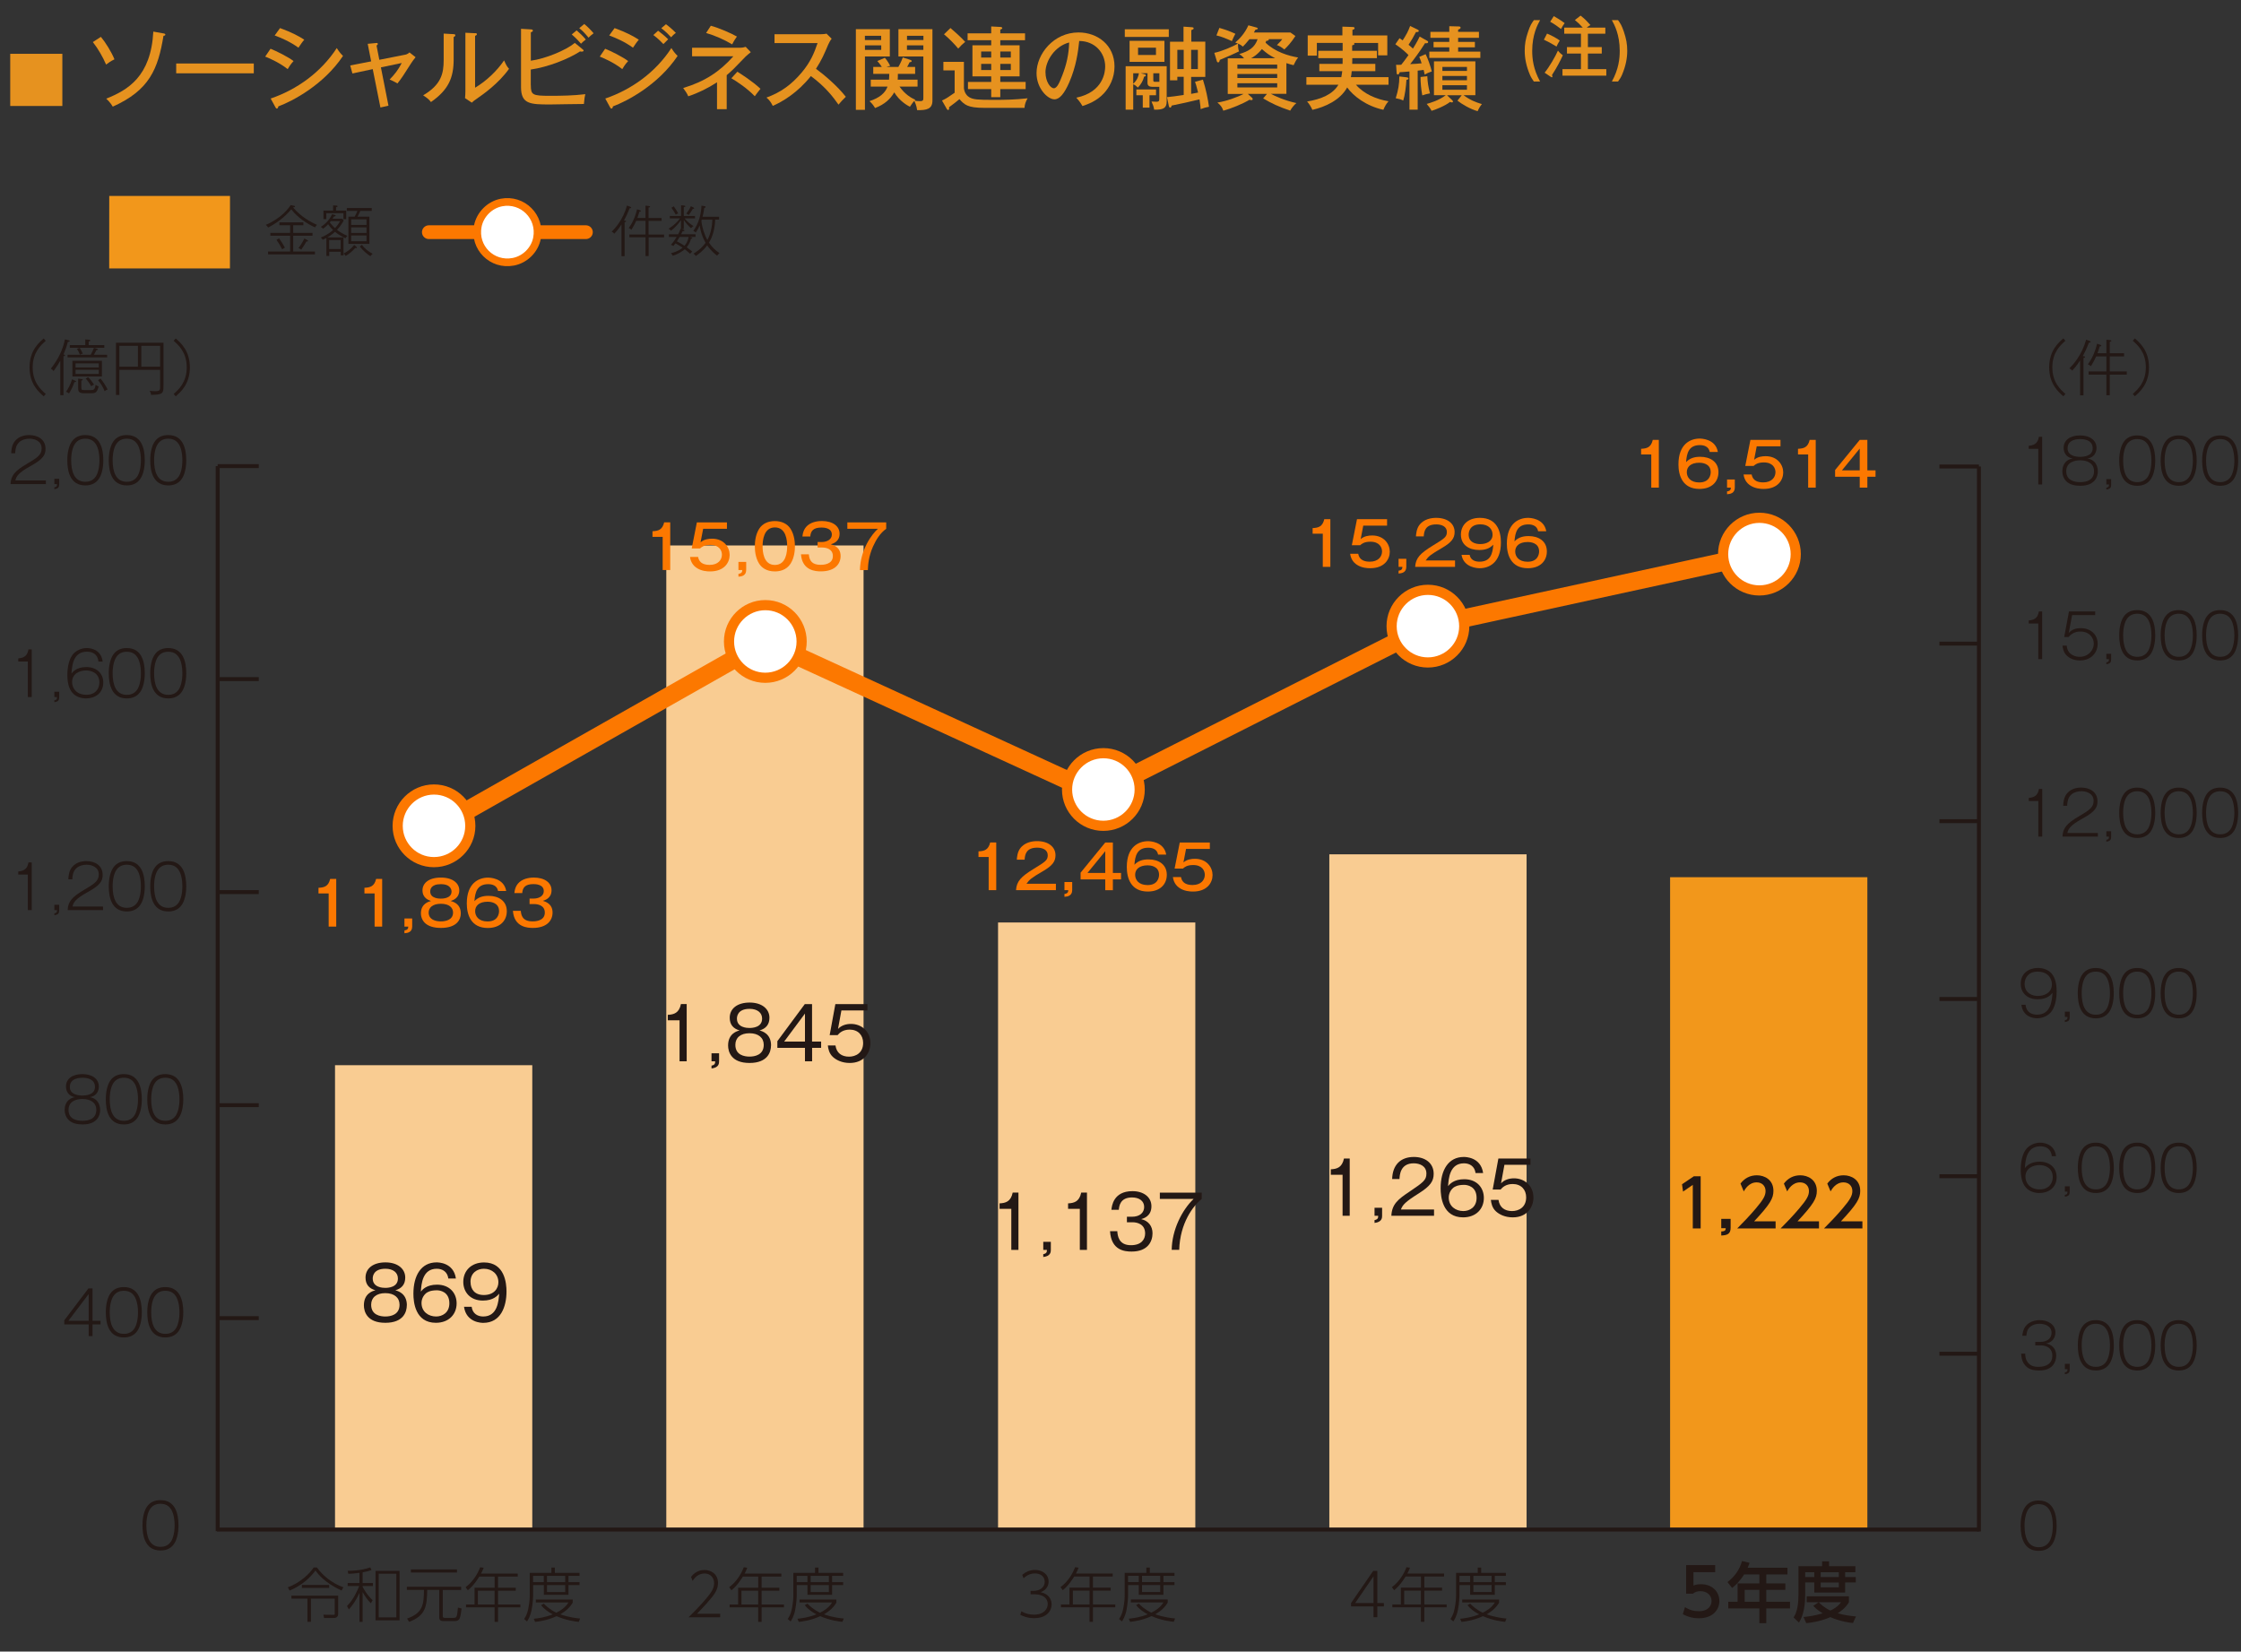 <?xml version="1.0" encoding="UTF-8"?>
<svg id="uuid-3e5571fe-06b1-43d8-bd6d-a81a04257b52" data-name="レイヤー 1" xmlns="http://www.w3.org/2000/svg" width="370.24" height="272.87" viewBox="0 0 370.24 272.87">
  <rect x="0" y="0" width="370.24" height="272.87" fill="#333333" stroke="none"/>
  <defs>
    <style>
      .uuid-f449bc13-8778-4268-8d8c-8ac242157d38, .uuid-ce4c87c5-5832-42d0-94f2-80769c59a54e, .uuid-0cab76fe-0935-4ba7-b9bc-8706dd5d7611, .uuid-7cd2e365-172e-4f58-88eb-6b40674ea1cd, .uuid-59b741d0-a2f5-4572-9eda-64ba5a29c668 {
        fill: none;
      }

      .uuid-f449bc13-8778-4268-8d8c-8ac242157d38, .uuid-0cab76fe-0935-4ba7-b9bc-8706dd5d7611 {
        stroke: #231815;
        stroke-width: .65px;
      }

      .uuid-be864088-a99a-4ae2-9bf9-4ec6e8dfe3c3 {
        fill: #b4c6e5;
      }

      .uuid-dbd4a85a-12f9-4a11-9788-bbcaace9478f {
        fill: #f2971b;
      }

      .uuid-ce4c87c5-5832-42d0-94f2-80769c59a54e {
        stroke-width: 3px;
      }

      .uuid-ce4c87c5-5832-42d0-94f2-80769c59a54e, .uuid-7cd2e365-172e-4f58-88eb-6b40674ea1cd {
        stroke-linecap: round;
        stroke-linejoin: round;
      }

      .uuid-ce4c87c5-5832-42d0-94f2-80769c59a54e, .uuid-7cd2e365-172e-4f58-88eb-6b40674ea1cd, .uuid-04365f81-8287-468c-a79e-e7ccde8bfdb3, .uuid-59b741d0-a2f5-4572-9eda-64ba5a29c668 {
        stroke: #fc7800;
      }

      .uuid-cbbe630e-0afb-4d6a-818a-3542822498ee {
        fill: #e6921f;
      }

      .uuid-3ecc128a-fff1-491a-a17c-c911f40c7d2a {
        fill: #fc7800;
      }

      .uuid-0cab76fe-0935-4ba7-b9bc-8706dd5d7611 {
        stroke-miterlimit: 10;
      }

      .uuid-4f5fc8fa-3007-4122-9286-a59a83c29e2a {
        fill: #231815;
      }

      .uuid-7cd2e365-172e-4f58-88eb-6b40674ea1cd {
        stroke-width: 2.27px;
      }

      .uuid-65975bea-3d85-4645-95dc-869d21881e89, .uuid-04365f81-8287-468c-a79e-e7ccde8bfdb3 {
        fill: #fff;
      }

      .uuid-04365f81-8287-468c-a79e-e7ccde8bfdb3 {
        stroke-width: 1.68px;
      }

      .uuid-59b741d0-a2f5-4572-9eda-64ba5a29c668 {
        stroke-width: 1.27px;
      }

      .uuid-7b8321f4-82f0-4ce4-9b26-dee695c9788f {
        fill: #5e8fcb;
      }

      .uuid-22ba1a6b-e5aa-4d3f-8cd6-996771ab2674 {
        fill: #f9cc92;
      }
    </style>
  </defs>
  <g>
    <path class="uuid-cbbe630e-0afb-4d6a-818a-3542822498ee" d="M10.3,8.89v8.62H1.69v-8.62h8.62Z"/>
    <path class="uuid-cbbe630e-0afb-4d6a-818a-3542822498ee" d="M16.67,6.09c.75.9,1.74,2.48,2.24,3.71-.63.3-1.11.66-1.38.87-.54-1.25-1.32-2.62-2.19-3.72l1.33-.86ZM27.01,5.51c.13.03.31.08.31.2,0,.15-.17.2-.31.2-.9,5.5-2.33,9-8.38,11.71-.36-.63-.83-1.08-1.08-1.32,3.57-1.42,7.39-3.66,7.78-11.08l1.68.3Z"/>
    <path class="uuid-cbbe630e-0afb-4d6a-818a-3542822498ee" d="M41.93,10.49v1.62h-12.82v-1.62h12.82Z"/>
    <path class="uuid-cbbe630e-0afb-4d6a-818a-3542822498ee" d="M44.69,8.05c.96.38,2.88,1.33,3.81,2.04-.51.53-.88,1.17-.97,1.33-1.48-1.17-3.27-1.89-3.72-2.07l.89-1.3ZM44.72,16.28c4.31-1.47,8.31-4.32,10.92-8.34.39.61.55.81,1.03,1.3-3.21,4.79-8.34,7.47-10.69,8.34-.02.13-.06.36-.24.36-.09,0-.17-.09-.23-.21l-.79-1.45ZM46.27,4.64c2,.73,3.14,1.36,4,1.92-.3.33-.73.96-.96,1.32-1.4-1-2.76-1.59-3.93-2.02l.88-1.21Z"/>
    <path class="uuid-cbbe630e-0afb-4d6a-818a-3542822498ee" d="M60.74,7.24l1.37-.13c.13-.02.31-.03.31.15,0,.11-.09.17-.21.27l.46,2.35,4.2-.83c.1-.01.5-.09.78-.39l1.01.79c-.26.3-.57.75-.75,1.02-1.25,1.97-1.53,2.42-2.25,3.32-.52-.33-1.21-.62-1.29-.65.79-.81,1.41-1.57,2-2.73l-3.44.72,1.25,6.33-1.33.3-1.27-6.34-3.36.72-.36-1.33,3.46-.67-.57-2.89Z"/>
    <path class="uuid-cbbe630e-0afb-4d6a-818a-3542822498ee" d="M74.89,5.63c.15.02.34.02.34.2,0,.15-.17.24-.28.29v3.69c0,3.03-.85,5.03-3.75,7.05-.3-.39-.51-.6-1.29-1.11,2.98-1.75,3.39-3.6,3.39-5.81v-4.39l1.59.09ZM78.49,5.48c.17.01.3.01.3.18,0,.13-.15.2-.3.27v8.56c1.86-1.09,3.66-2.83,4.79-4.51.4.87.45.96.82,1.39-1.75,2.45-4.24,4.18-5.31,4.93-.51.36-.57.39-.84.66l-1.12-.75c.03-.3.06-.75.06-1.17V5.41l1.6.08Z"/>
    <path class="uuid-cbbe630e-0afb-4d6a-818a-3542822498ee" d="M87.7,14.09c0,1.59.29,1.74,3.09,1.74,1.96,0,3.94-.03,5.91-.27-.12.5-.13.6-.23,1.62-.88-.01-4.8.08-5.59.08-3.3,0-4.8-.06-4.8-2.87V4.76l1.69.1c.12,0,.27.06.27.2s-.12.19-.34.29v4.68c2.42-.33,5.77-1.71,7.27-2.94l1.33,1.09c.06.05.12.12.12.18,0,.1-.09.17-.36.17-.08,0-.17-.02-.24-.03-1.9,1.25-5.29,2.58-8.13,2.99v2.61ZM95.27,5.02c.4.33,1.14,1.03,1.51,1.51-.28.21-.57.46-.79.69-.19-.22-.82-.93-1.53-1.53l.81-.67ZM96.53,3.97c.44.33,1.2,1.1,1.54,1.53-.42.32-.55.44-.84.72-.65-.79-.98-1.12-1.53-1.57l.82-.68Z"/>
    <path class="uuid-cbbe630e-0afb-4d6a-818a-3542822498ee" d="M99.97,8.05c.96.38,2.88,1.33,3.81,2.04-.51.53-.88,1.17-.97,1.33-1.48-1.17-3.27-1.89-3.72-2.07l.89-1.3ZM100,16.28c4.31-1.47,8.31-4.32,10.92-8.34.39.61.55.81,1.03,1.3-3.21,4.79-8.34,7.47-10.69,8.34-.02.13-.06.36-.24.36-.09,0-.15-.07-.23-.21l-.79-1.45ZM101.54,4.64c2,.73,3.14,1.36,4,1.92-.3.33-.73.96-.96,1.32-1.4-1-2.76-1.59-3.93-2.02l.88-1.21ZM108.73,5.08c.38.27,1.15.9,1.66,1.41-.22.2-.55.54-.79.79-.15-.17-.85-.9-1.66-1.49l.79-.72ZM110.02,4c.47.33,1.23,1,1.64,1.44-.33.21-.69.61-.78.72-.31-.34-.88-.95-1.63-1.5l.78-.66Z"/>
    <path class="uuid-cbbe630e-0afb-4d6a-818a-3542822498ee" d="M120.05,18.04h-1.59v-4.44c-1.48.96-3.07,1.75-4.75,2.31-.21-.48-.39-.75-.84-1.37,3.57-1.07,6.04-2.7,8.29-5.24h-6.82v-1.41h7.96c.3,0,.45-.03.9-.15l.84.88c-.24.2-.61.48-.85.72-2.02,2.1-2.2,2.28-3.13,3.08v5.61ZM117.43,4.25c1.4.38,3.38,1.25,4.32,1.79-.48.67-.66,1.04-.79,1.29-1.26-.76-2.86-1.47-4.3-1.88l.78-1.2ZM121.82,11.85c.57.35,2.52,1.59,3.82,2.82-.28.33-.81,1.04-.94,1.23-1.26-1.31-2.9-2.4-3.87-2.97l.99-1.08Z"/>
    <path class="uuid-cbbe630e-0afb-4d6a-818a-3542822498ee" d="M127.96,7.13v-1.47h7.57c.24,0,.78-.03,1.02-.1l.85.84c-.25.31-.4.6-.57.97-.65,1.54-1.06,2.5-2.02,4,1.27.92,3.48,2.77,4.93,4.62-.63.63-.7.69-1.21,1.3-.82-1.17-2.11-2.91-4.56-4.72-2.22,2.79-4.77,4.27-6.3,4.92-.33-.63-.52-.92-1.04-1.37,2.37-.86,4.14-2.14,5.82-4.14,1.46-1.74,2.08-3.25,2.62-4.86h-7.12Z"/>
    <path class="uuid-cbbe630e-0afb-4d6a-818a-3542822498ee" d="M147.01,4.82v4.51h-4.11v8.82h-1.5V4.82h5.61ZM145.58,6.62v-.71h-2.69v.71h2.69ZM142.9,7.49v.75h2.69v-.75h-2.69ZM143.86,14.31v-1.15h3.02c.03-.54.04-.74.04-.96h-2.65v-1.14h1.42c-.08-.1-.33-.54-.75-.97l1.25-.54c.4.42.82,1.2.88,1.32l-.63.19h1.98c.1-.17.48-.84.73-1.57l1.23.4c.08.02.24.08.24.21,0,.12-.17.17-.36.2-.09.2-.18.41-.39.76h1.32v1.14h-2.85c0,.52-.01.72-.03.96h3.28v1.15h-2.98c.92,1.29,1.89,1.85,2.62,2.18-.06.06-.1.1-.13.13.19.06.61.09.88.09.56,0,.57-.18.57-.6v-6.78h-4.12v-4.51h5.62v11.79c0,1.43-.98,1.61-2.53,1.59-.09-.8-.41-1.4-.47-1.53-.28.3-.55.71-.72.97-.39-.19-1.71-.92-2.59-2.38-.62,1.07-1.56,1.98-3.17,2.59-.18-.31-.46-.73-.92-1.14,1.67-.55,2.58-1.32,2.98-2.4h-2.79ZM152.56,6.62v-.71h-2.71v.71h2.71ZM149.84,7.49v.75h2.71v-.75h-2.71Z"/>
    <path class="uuid-cbbe630e-0afb-4d6a-818a-3542822498ee" d="M159.25,10.22v4.37c.1.83.57,1.29.88,1.47.66.39,1.4.44,3.99.44,1.95,0,3.48-.02,5.65-.26-.3.54-.47.96-.51,1.58h-6.63c-2.79,0-3.28-.52-4.12-1.44-.62.51-.79.66-1.71,1.33.02.21.03.46-.18.46-.1,0-.19-.15-.22-.21l-.77-1.35c.18-.09.66-.31,1.03-.57.87-.58.96-.65,1.06-.72v-3.69h-1.86v-1.41h3.38ZM157.03,4.63c.52.44,1.77,1.54,2.43,2.29-.44.35-.71.62-1.15,1.11-.56-.69-1.58-1.74-2.35-2.36l1.08-1.05ZM163.76,4.37l1.5.08c.18.01.33.08.33.18,0,.08-.04.12-.09.15-.08.04-.17.09-.24.12v.61h4.09v1.14h-4.09v.83h3.19v5.14h-3.19v.92h4.19v1.18h-4.19v1.33h-1.5v-1.33h-3.84v-1.18h3.84v-.92h-3.1v-5.14h3.1v-.83h-3.9v-1.14h3.9v-1.14ZM163.76,8.51h-1.66v1h1.66v-1ZM163.76,10.55h-1.66v1.02h1.66v-1.02ZM165.26,9.51h1.74v-1h-1.74v1ZM165.26,11.57h1.74v-1.02h-1.74v1.02Z"/>
    <path class="uuid-cbbe630e-0afb-4d6a-818a-3542822498ee" d="M177.82,16.14c4.47-.93,4.77-4.27,4.77-5.14,0-2.25-1.65-4.21-4.29-4.23-.17,1.72-.5,4.2-1.65,6.85-.81,1.84-1.59,2.79-2.44,2.79-1.12,0-2.96-1.8-2.96-4.33,0-3.15,2.82-6.72,6.94-6.72,3.17,0,5.94,2.12,5.94,5.62,0,1.95-.85,3.46-1.75,4.44-1.19,1.28-2.62,1.79-3.54,2.1-.42-.71-.72-1.05-1.02-1.38ZM172.73,11.97c0,1.5.8,2.61,1.38,2.61s1-1.14,1.39-2.12c.71-1.81,1.08-3.51,1.14-5.44-2.37.6-3.92,3.04-3.92,4.95Z"/>
    <path class="uuid-cbbe630e-0afb-4d6a-818a-3542822498ee" d="M193.1,4.84v1.26h-7.27v-1.26h7.27ZM190.33,14.34c-.35,0-.75-.12-.75-.63v-1.62h-1.14l.63.17c.14.03.24.11.24.21,0,.13-.15.17-.29.2-.18.66-.48,1.23-1.03,1.8-.31-.29-.44-.41-.77-.55v4.2h-1.25v-7.18h6.78v5.82c0,1.12-.57,1.39-2.07,1.36-.09-.54-.15-.69-.44-1.35.33.03.72.04.79.04.5,0,.5-.17.5-.64v-1.82h-1.21ZM192.38,6.74v3.48h-5.76v-3.48h5.76ZM187.22,13.84c.69-.62.87-1.28.94-1.74h-.94v1.74ZM189.91,17.78h-1.11v-2.04h-1.06v-.96h3.25v.96h-1.08v2.04ZM188.02,7.88v1.2h2.96v-1.2h-2.96ZM191.54,13.52v-1.42h-1v1.17c0,.12.03.25.23.25h.78ZM199.13,6.92v5.79h-2.34v2.8c.34-.06.78-.15,1.15-.22-.29-1.19-.42-1.54-.51-1.77l1.31-.36c.5,1.57.83,3.24,1,4.48-.57.11-.82.17-1.38.39-.02-.26-.04-.69-.19-1.61-2.28.54-2.54.6-4.59,1.02-.03.09-.09.34-.25.34-.14,0-.18-.11-.23-.29l-.3-1.44c.79-.07,1.6-.19,2.76-.36v-3h-1.05v.58h-1.21v-6.38h2.23v-2.49l1.43.1c.12.01.24.04.24.18s-.06.17-.38.3v1.9h2.31ZM195.56,11.41v-3.18h-1.05v3.18h1.05ZM196.79,8.23v3.18h1.11v-3.18h-1.11Z"/>
    <path class="uuid-cbbe630e-0afb-4d6a-818a-3542822498ee" d="M212.57,15.5h-2.62c.65.34,2.17,1.08,4.23,1.53-.33.24-.87.93-1.02,1.25-1.94-.66-3.04-1.18-4.47-2.02l.63-.75h-3.17l.68.62c.09.09.13.15.13.24s-.07.17-.18.17-.18-.01-.35-.06c-1.08.67-3.04,1.46-4.32,1.81-.24-.66-.48-.92-.98-1.35,1.43-.2,3.35-.9,4.32-1.42h-2.61v-5.88h2.7c-.38-.45-.56-.55-.8-.71,1.55-.45,2.55-1.05,3.03-2.45h-1.35c-.52.66-.83.96-1.08,1.22-.25-.21-.46-.36-.79-.5-.04.4.03,1.02.15,1.29-.87.43-1.78.82-3.18,1.41-.03.2-.08.41-.27.41-.17,0-.23-.22-.25-.33l-.38-1.25c1.24-.24,3.07-1.05,3.91-1.53-.13-.04-.24-.11-.45-.17.72-.62,1.59-1.53,2.17-2.85l1.29.35c.12.03.27.09.27.19s-.18.15-.41.2c-.09.2-.16.33-.24.45h6.04l.82.58c-.73,1.12-1.32,1.74-1.83,2.22-.58-.45-.82-.58-1.23-.72.39-.39.7-.71.88-.98h-2.23c.07.23-.21.27-.42.29-.03.08-.04.14-.1.29,1.57,1.54,3.82,2.19,5.38,2.45-.31.36-.56.87-.75,1.27-.35-.08-.62-.15-1.19-.34v5.08ZM201.46,4.61c1.29.39,1.49.46,2.64.97-.21.38-.3.57-.58,1.21-.84-.38-1.71-.75-2.55-.94l.49-1.25ZM204.43,11.33h6.58v-.66h-6.58v.66ZM211.01,12.22h-6.58v.66h6.58v-.66ZM211.01,13.75h-6.58v.69h6.58v-.69ZM210.68,9.62c-1.05-.54-1.39-.81-2.2-1.51-.77.96-1.5,1.36-1.79,1.51h3.99Z"/>
    <path class="uuid-cbbe630e-0afb-4d6a-818a-3542822498ee" d="M223.42,8.39h4.06v1.22h-4.06c0,.28,0,.6-.02.94h3.82v1.21h-3.9c-.03.48-.09.77-.14.99h6.22v1.25h-5.38c1.33,1.54,3.38,2.4,5.38,2.73-.39.45-.58.78-.85,1.41-2.83-.62-4.95-2.26-5.98-3.69-1.16,2.1-3.63,3.22-5.75,3.7-.19-.45-.55-1.03-.87-1.38,2.29-.38,4.24-1.17,5.17-2.77h-5.29v-1.25h5.77c.09-.43.12-.74.15-.99h-3.78v-1.21h3.84c.01-.29.01-.5.01-.94h-4.03v-1.22h4.03v-1.3h-4.26v2.1h-1.51v-3.35h5.73v-1.44l1.68.06c.13,0,.34.02.34.2s-.24.24-.36.27v.92h5.76v3.29h-1.52v-2.04h-4.02s.12.08.12.15c0,.13-.2.19-.39.25v.9Z"/>
    <path class="uuid-cbbe630e-0afb-4d6a-818a-3542822498ee" d="M235.7,6.68c.17.09.25.15.25.27,0,.1-.09.2-.3.2-.08,0-.12,0-.21-.02-.89,1.42-1.85,2.69-2.46,3.46.45-.01,1.4-.07,1.89-.13-.19-.57-.25-.74-.39-1.06l1.05-.45c.36.69.82,2.02,1.02,2.85-.66.24-.73.27-1.17.53-.09-.39-.12-.56-.18-.78-.34.06-.82.1-.98.12v6.45h-1.36v-6.31c-.45.04-1.25.11-1.62.12-.04.15-.12.38-.31.38-.15,0-.18-.15-.19-.29l-.09-1.32c.25.02.36.02.85,0,.36-.43.43-.55,1.2-1.6-.18-.2-.94-.96-2.17-1.79l.69-1c.17.11.24.15.52.36.56-.87.92-1.5,1.23-2.38l1.2.58c.11.06.23.12.23.24,0,.21-.36.2-.46.18-.44.85-.75,1.38-1.23,2.11.42.35.56.47.72.63.1-.16.66-1.02,1.12-1.99l1.16.66ZM232.45,12.79c.09.01.25.03.25.18,0,.18-.25.21-.34.22-.06,1.12-.26,2.61-.53,3.42-.43-.21-.67-.27-1.24-.38.44-1.41.58-2.28.6-3.6l1.26.15ZM235.81,12.58c.04,1,.15,1.75.44,2.85-.5.08-.74.15-1.27.33-.17-.88-.3-2.1-.29-3.04l1.12-.13ZM241.51,15.74h-2.44l.85.81c.09.09.13.15.13.24,0,.08-.06.13-.17.13-.12,0-.24-.04-.31-.08-.84.67-2.46,1.3-3.06,1.47-.18-.39-.53-.84-.8-1.14.63-.18,2-.57,3.15-1.44h-1.95v-5.59h6.84v5.59h-1.95c1.1.81,1.95,1.14,3.03,1.47-.3.36-.47.64-.71,1.17-1.19-.34-2.58-1.14-3.33-1.74l.71-.9ZM244.57,8.53v1.04h-8.43v-1.04h3.3v-.71h-2.6v-.9h2.6v-.67h-3.12v-.99h3.12v-.93l1.57.04c.1,0,.3.02.3.2,0,.17-.2.25-.41.33v.36h3.44v.99h-3.44v.67h2.77v.9h-2.77v.71h3.66ZM242.36,11.72v-.66h-4.06v.66h4.06ZM238.3,12.55v.71h4.06v-.71h-4.06ZM238.3,14.08v.75h4.06v-.75h-4.06Z"/>
  </g>
  <g>
    <path class="uuid-cbbe630e-0afb-4d6a-818a-3542822498ee" d="M253.41,13.47c-.25-.37-.45-.65-.64-1.09-.62-1.45-.87-2.77-.87-3.98,0-1.11.15-1.98.56-3.17.35-1.04.55-1.33.95-1.9h1.03c-.41.74-1.3,2.38-1.3,5.07,0,1.29.17,3.01,1.3,5.07h-1.03Z"/>
    <path class="uuid-cbbe630e-0afb-4d6a-818a-3542822498ee" d="M255.59,5.55c.62.25,1.46.68,2.1,1.14-.31.53-.41.7-.53,1-1.18-.69-1.31-.77-2.09-1.13l.52-1.01ZM255.19,12.01c.78-.95,1.78-2.68,2.2-3.65.11.14.32.42.81.77-.43.96-1.03,2.09-1.79,3.26.04.12.07.21.07.24,0,.09-.03.14-.12.14-.03,0-.13-.07-.22-.12l-.95-.64ZM256.7,2.66c.14.09,1.1.62,1.8,1.16-.26.37-.4.57-.6.97-.44-.35-1.2-.88-1.79-1.2l.59-.92ZM265.22,4.56v1.01h-2.88v2.21h2.29v1.07h-2.29v2.57h3.04v1.08h-7.24v-1.08h3.05v-2.57h-2.31v-1.07h2.31v-2.21h-2.76v-1.01h3.06c-.5-.56-.83-.87-1.3-1.25l.94-.73c.73.57,1.1.97,1.63,1.56-.22.13-.43.26-.62.42h3.09Z"/>
    <path class="uuid-cbbe630e-0afb-4d6a-818a-3542822498ee" d="M266.3,13.47c1.13-2.06,1.3-3.78,1.3-5.07,0-2.7-.89-4.33-1.3-5.07h1.02c.41.57.6.86.96,1.9.4,1.19.56,2.06.56,3.17,0,1.21-.25,2.53-.87,3.98-.19.44-.38.71-.65,1.09h-1.02Z"/>
  </g>
  <g>
    <line class="uuid-7cd2e365-172e-4f58-88eb-6b40674ea1cd" x1="70.85" y1="38.36" x2="96.8" y2="38.36"/>
    <g>
      <path class="uuid-65975bea-3d85-4645-95dc-869d21881e89" d="M83.83,33.37c3.14,0,5.61,2.91,4.85,6.18-.41,1.8-1.88,3.26-3.68,3.67-3.27.75-6.16-1.71-6.16-4.85,0-2.76,2.24-5,4.99-5"/>
      <path class="uuid-59b741d0-a2f5-4572-9eda-64ba5a29c668" d="M82.83,33.46c3.52-.68,6.56,2.36,5.89,5.88-.37,1.95-1.97,3.54-3.92,3.91-3.52.67-6.53-2.34-5.87-5.85.37-1.95,1.96-3.56,3.91-3.94Z"/>
    </g>
    <g>
      <path class="uuid-4f5fc8fa-3007-4122-9286-a59a83c29e2a" d="M104.01,34.41c-.33.9-.71,1.65-.92,2.02.32.05.35.05.35.14,0,.1-.15.13-.25.14v5.62h-.51v-5.25c-.51.8-.97,1.31-1.18,1.53-.13-.14-.24-.24-.44-.33.54-.54,1.85-1.91,2.53-4.32l.53.2c.08.03.15.07.15.13,0,.11-.18.12-.26.12ZM107.16,39.21v3.1h-.51v-3.1h-2.67v-.47h2.67v-2.26h-1.54c-.06.16-.29.67-.79,1.48-.12-.11-.24-.21-.45-.29.55-.72,1.05-1.73,1.38-3.09l.47.15c.11.04.16.06.16.13,0,.11-.1.11-.25.12-.06.22-.14.53-.33,1.03h1.34v-2.03l.52.05c.16.02.24.06.24.12,0,.1-.15.13-.25.15v1.72h2.15v.47h-2.15v2.26h2.56v.47h-2.56Z"/>
      <path class="uuid-4f5fc8fa-3007-4122-9286-a59a83c29e2a" d="M113.95,39.15l.22.05c.08.02.21.05.21.13,0,.09-.16.11-.22.12-.06.22-.22.81-.71,1.41.45.32.68.52.91.7-.16.15-.23.23-.35.37-.16-.16-.45-.42-.88-.75-.27.25-1.07.82-1.99,1.07-.1-.2-.18-.3-.29-.42,1.05-.25,1.64-.65,1.93-.91-.51-.35-.9-.55-1.19-.71-.11.15-.19.25-.33.43-.15-.08-.23-.13-.42-.19.45-.5.74-.93.95-1.3h-1.28v-.44h1.53c.21-.4.33-.7.41-.91l.06.03v-1.48c-.15.23-.72,1.06-1.66,1.77-.15-.2-.26-.26-.4-.33.85-.53,1.46-1.1,1.89-1.71h-1.68v-.4h1.86v-1.77l.45.05c.15.02.25.04.25.12,0,.1-.17.13-.25.14v1.46h1.85v.4h-1.73c.42.48.85.89,1.48,1.27-.2.15-.31.25-.4.35-.46-.39-.78-.76-1.2-1.36v1.51h-.37l.27.09c.15.05.21.1.21.15,0,.11-.14.11-.3.11-.11.25-.17.35-.25.5h2.38v.44h-.95ZM111.65,35.47c-.14-.27-.38-.67-.72-1.15l.38-.23c.29.38.51.74.74,1.17-.16.05-.25.09-.4.2ZM112.28,39.15c-.12.2-.25.42-.45.73.51.25.82.44,1.26.73.22-.26.55-.73.68-1.46h-1.49ZM114.45,34.52c-.22.39-.41.66-.65.99-.15-.09-.25-.15-.41-.22.36-.47.53-.74.75-1.22l.42.2s.12.08.12.14c0,.11-.14.11-.24.11ZM118.49,42.25c-.99-.74-1.51-1.5-1.65-1.71-.71.94-1.49,1.49-1.89,1.76-.15-.23-.18-.25-.38-.4.35-.21,1.23-.71,2-1.79-.22-.38-.73-1.29-.98-2.86-.3.68-.51.98-.64,1.16-.07-.06-.28-.22-.41-.26.94-1.27,1.3-2.86,1.35-4.17l.51.08c.07,0,.17.04.17.14s-.13.13-.22.15c-.04.31-.1.8-.28,1.46h2.73v.47h-.64c-.07,2.02-.68,3.25-1.03,3.81.53.78,1.04,1.26,1.74,1.73-.15.12-.25.23-.39.42ZM115.94,36.29s-.05.17-.06.21c.11,1.1.51,2.32.99,3.15.58-1.05.8-2.44.82-3.36h-1.75Z"/>
    </g>
    <g>
      <path class="uuid-4f5fc8fa-3007-4122-9286-a59a83c29e2a" d="M52.05,37.57c-1.25-.57-2.83-1.57-3.93-2.98-.52.6-1.59,1.83-3.81,3-.05-.05-.2-.28-.4-.44,2.58-1.09,3.75-2.73,4.12-3.26l.48.09c.08.02.23.05.23.13,0,.14-.26.14-.34.14,1.37,1.64,3.06,2.49,3.96,2.9-.13.14-.2.24-.32.42ZM44.29,42.03v-.47h3.64v-2.61h-3.26v-.47h3.26v-1.27h-1.77v-.47h3.96v.47h-1.68v1.27h3.19v.47h-3.19v2.61h3.59v.47h-7.74ZM46.62,41.19c-.34-.65-.63-1.14-.94-1.56l.43-.26c.45.65.76,1.17.96,1.55-.18.08-.23.11-.45.28ZM50.63,39.88c-.17.33-.49.85-.86,1.37-.12-.09-.24-.18-.45-.26.15-.19.59-.81.97-1.59l.46.25c.09.05.14.07.14.14,0,.08-.05.13-.25.1Z"/>
      <path class="uuid-4f5fc8fa-3007-4122-9286-a59a83c29e2a" d="M58.86,41.01c-.06,0-.12-.03-.16-.05-.59.66-1.08,1.02-1.59,1.32-.13-.22-.25-.32-.35-.39v.3h-.47v-.6h-1.9v.7h-.47v-2.97c-.26.14-.41.21-.61.3-.08-.15-.16-.25-.31-.38.43-.17,1.24-.52,2.03-1.24-.18-.17-.43-.41-.82-.95-.13.14-.35.38-.84.74-.11-.14-.24-.24-.37-.3.49-.32,1.35-.95,1.86-2.1l.47.13c.09.03.12.05.12.1,0,.12-.13.14-.29.15-.07.13-.12.22-.22.37h1.61l.24.28c-.17.31-.51.93-1.11,1.55.28.23.78.59,1.72,1-.15.14-.22.22-.33.39-.89-.43-1.36-.76-1.72-1.06-.58.53-1.1.83-1.26.92h2.66v2.67c.71-.35,1.28-.8,1.77-1.42l.33.28s.11.12.11.17c0,.04-.05.1-.11.1ZM56.74,36.2v-.97h-2.83v.97h-.47v-1.41h1.59v-.85l.58.02s.16,0,.16.12c0,.1-.15.14-.25.16v.55h1.68v1.41h-.47ZM56.28,39.66h-1.9v1.48h1.9v-1.48ZM54.67,36.52c-.11.13-.15.17-.19.23.35.45.66.75.87.94.44-.47.69-.88.85-1.16h-1.54ZM59.53,34.84c-.23.52-.36.78-.46.96h1.96v4.49h-3.47v-4.49h1.03c.27-.5.31-.58.46-.96h-1.75v-.47h4.12v.47h-1.88ZM60.55,36.24h-2.53v.92h2.53v-.92ZM60.55,37.57h-2.53v.92h2.53v-.92ZM60.55,38.91h-2.53v.95h2.53v-.95ZM61.19,42.33c-.42-.28-1.17-.85-1.74-1.59l.33-.29c.47.63,1.05,1.07,1.78,1.48-.09.08-.22.19-.37.4Z"/>
    </g>
    <polygon class="uuid-dbd4a85a-12f9-4a11-9788-bbcaace9478f" points="38 32.37 37.99 44.35 18.04 44.35 18.05 32.37 38 32.37"/>
  </g>
  <g>
    <g>
      <path class="uuid-4f5fc8fa-3007-4122-9286-a59a83c29e2a" d="M7.22,65.48c-.81-.7-2.34-2.03-2.34-4.78s1.52-4.07,2.34-4.78l.34.39c-.78.69-2.16,1.9-2.16,4.39s1.36,3.69,2.16,4.39l-.34.39Z"/>
      <path class="uuid-4f5fc8fa-3007-4122-9286-a59a83c29e2a" d="M10.49,65.29h-.53v-5.69c-.33.57-.51.87-1.11,1.71-.13-.18-.25-.3-.45-.4,1.3-1.67,1.95-3.09,2.33-4.84l.58.14c.14.03.21.07.21.14,0,.11-.24.13-.31.13-.23.88-.43,1.4-.72,2.09.14.02.26.04.26.13,0,.11-.18.15-.26.16v6.43ZM12.4,62.89c.08.03.16.07.16.14,0,.1-.14.1-.26.09-.29.85-.63,1.45-.9,1.88-.21-.17-.35-.22-.49-.27.29-.42.72-1.13.99-2.06l.5.22ZM17.7,58.62v.43h-6.54v-.43h3.82c.26-.45.41-.79.54-1.15l.51.14c.13.04.15.09.15.13,0,.08-.13.1-.27.12-.16.34-.24.5-.4.76h2.19ZM17.23,57.02v.44h-5.7v-.44h2.56v-.94l.57.05c.15,0,.26.04.26.12,0,.12-.18.15-.27.17v.6h2.58ZM16.84,59.61v2.59h-4.88v-2.59h4.88ZM16.32,60.71v-.67h-3.84v.67h3.84ZM12.48,61.09v.69h3.84v-.69h-3.84ZM13.18,57.47c.23.4.32.58.5.96-.15.02-.26.04-.47.17-.18-.44-.29-.62-.49-.97l.46-.16ZM13.4,62.62c.12,0,.26.02.26.12,0,.09-.13.12-.22.14v1.13c0,.44.08.44.6.44h.89c.49,0,.75,0,.86-.87.19.13.27.18.51.26-.29,1.14-.63,1.14-1.35,1.14h-.96c-1.03,0-1.08-.32-1.08-.97v-1.45l.49.06ZM14.56,62.31c.39.39.68.79.98,1.23-.21.08-.34.17-.47.28-.31-.55-.57-.91-.91-1.27l.4-.24ZM16.61,62.54c.48.6.77,1.05,1.17,1.8-.22.09-.35.17-.49.29-.31-.75-.64-1.27-1.09-1.81l.41-.28Z"/>
      <path class="uuid-4f5fc8fa-3007-4122-9286-a59a83c29e2a" d="M24.95,65.24c-.04-.34-.11-.5-.22-.67.27.04.63.06.9.06.6,0,.82-.09.82-.58v-2.95h-6.73v4.15h-.56v-8.63h7.85v7.12c0,1.27-.12,1.48-2.06,1.5ZM22.79,57.14h-3.07v3.44h3.07v-3.44ZM26.45,57.14h-3.1v3.44h3.1v-3.44Z"/>
      <path class="uuid-4f5fc8fa-3007-4122-9286-a59a83c29e2a" d="M29.03,65.48l-.34-.39c.78-.69,2.16-1.9,2.16-4.39s-1.36-3.69-2.16-4.39l.34-.39c.81.7,2.34,2.03,2.34,4.78s-1.52,4.07-2.34,4.78Z"/>
    </g>
    <g>
      <path class="uuid-4f5fc8fa-3007-4122-9286-a59a83c29e2a" d="M340.89,65.47c-.81-.7-2.34-2.03-2.34-4.78s1.52-4.07,2.34-4.78l.34.39c-.78.69-2.16,1.9-2.16,4.39s1.36,3.69,2.16,4.39l-.34.39Z"/>
      <path class="uuid-4f5fc8fa-3007-4122-9286-a59a83c29e2a" d="M345.11,56.61c-.36.99-.78,1.81-1.01,2.22.35.06.39.06.39.15,0,.11-.17.14-.27.16v6.18h-.56v-5.77c-.56.88-1.07,1.44-1.3,1.68-.14-.15-.26-.26-.48-.36.59-.59,2.03-2.1,2.78-4.75l.58.22c.09.03.16.08.16.14,0,.12-.2.13-.29.13ZM348.56,61.89v3.41h-.56v-3.41h-2.94v-.52h2.94v-2.49h-1.69c-.07.17-.32.74-.87,1.63-.13-.12-.26-.23-.5-.32.6-.79,1.16-1.9,1.52-3.4l.52.17c.12.04.18.07.18.14,0,.12-.11.12-.27.13-.07.24-.15.58-.36,1.13h1.47v-2.23l.57.05c.18.02.26.07.26.13,0,.11-.17.14-.27.16v1.89h2.36v.52h-2.36v2.49h2.81v.52h-2.81Z"/>
      <path class="uuid-4f5fc8fa-3007-4122-9286-a59a83c29e2a" d="M352.7,65.47l-.34-.39c.78-.69,2.16-1.9,2.16-4.39s-1.36-3.69-2.16-4.39l.34-.39c.81.7,2.34,2.03,2.34,4.78s-1.52,4.07-2.34,4.78Z"/>
    </g>
  </g>
  <g>
    <rect class="uuid-dbd4a85a-12f9-4a11-9788-bbcaace9478f" x="275.92" y="144.93" width="32.59" height="107.52"/>
    <rect class="uuid-22ba1a6b-e5aa-4d3f-8cd6-996771ab2674" x="219.62" y="141.15" width="32.59" height="111.3"/>
    <rect class="uuid-22ba1a6b-e5aa-4d3f-8cd6-996771ab2674" x="164.89" y="152.41" width="32.59" height="100.04"/>
    <rect class="uuid-22ba1a6b-e5aa-4d3f-8cd6-996771ab2674" x="110.08" y="90.12" width="32.59" height="162.33"/>
    <rect class="uuid-22ba1a6b-e5aa-4d3f-8cd6-996771ab2674" x="55.35" y="175.99" width="32.59" height="76.46"/>
    <line class="uuid-ce4c87c5-5832-42d0-94f2-80769c59a54e" x1="126.44" y1="105.98" x2="71.7" y2="137.01"/>
    <line class="uuid-ce4c87c5-5832-42d0-94f2-80769c59a54e" x1="181.19" y1="131.13" x2="126.44" y2="105.98"/>
    <line class="uuid-ce4c87c5-5832-42d0-94f2-80769c59a54e" x1="235.93" y1="103.45" x2="181.19" y2="131.13"/>
    <line class="uuid-ce4c87c5-5832-42d0-94f2-80769c59a54e" x1="290.68" y1="91.54" x2="235.93" y2="103.45"/>
    <path class="uuid-be864088-a99a-4ae2-9bf9-4ec6e8dfe3c3" d="M74.96,137.02c0,1.8-1.46,3.26-3.26,3.26s-3.26-1.46-3.26-3.26,1.46-3.26,3.26-3.26,3.26,1.46,3.26,3.26"/>
    <path class="uuid-be864088-a99a-4ae2-9bf9-4ec6e8dfe3c3" d="M129.7,105.98c0,1.8-1.46,3.26-3.26,3.26s-3.26-1.46-3.26-3.26,1.46-3.26,3.26-3.26,3.26,1.46,3.26,3.26"/>
    <path class="uuid-be864088-a99a-4ae2-9bf9-4ec6e8dfe3c3" d="M184.45,131.13c0,1.8-1.46,3.26-3.26,3.26s-3.26-1.46-3.26-3.26,1.46-3.26,3.26-3.26,3.26,1.46,3.26,3.26"/>
    <path class="uuid-be864088-a99a-4ae2-9bf9-4ec6e8dfe3c3" d="M239.19,103.45c0,1.8-1.46,3.26-3.26,3.26s-3.26-1.46-3.26-3.26,1.46-3.26,3.26-3.26,3.26,1.46,3.26,3.26"/>
    <path class="uuid-7b8321f4-82f0-4ce4-9b26-dee695c9788f" d="M295.02,91.55c0,2.4-1.95,4.34-4.34,4.34s-4.35-1.95-4.35-4.34,1.95-4.34,4.35-4.34,4.34,1.95,4.34,4.34"/>
    <path class="uuid-4f5fc8fa-3007-4122-9286-a59a83c29e2a" d="M29.49,252.01c0,1.39-.31,2.49-.77,3.12-.55.77-1.35,1.04-2.2,1.04-2.51,0-2.98-2.33-2.98-4.16,0-1.39.31-2.49.77-3.12.49-.69,1.23-1.04,2.21-1.04,2.44,0,2.97,2.23,2.97,4.16ZM24.78,249.34c-.36.54-.6,1.49-.6,2.67,0,1.84.5,3.56,2.34,3.56.41,0,1.2-.08,1.73-.88.36-.55.6-1.51.6-2.68,0-1.31-.3-2.21-.59-2.65-.22-.33-.67-.91-1.74-.91-.71,0-1.32.25-1.74.89Z"/>
    <g>
      <path class="uuid-4f5fc8fa-3007-4122-9286-a59a83c29e2a" d="M15.29,218.22h1.32v.6h-1.32v1.93h-.64v-1.93h-4.03v-.68l3.99-5.27h.68v5.35ZM14.65,218.22v-4.42l-3.35,4.42h3.35Z"/>
      <path class="uuid-4f5fc8fa-3007-4122-9286-a59a83c29e2a" d="M23.43,216.81c0,1.39-.31,2.49-.77,3.12-.55.77-1.35,1.04-2.2,1.04-2.51,0-2.98-2.33-2.98-4.16,0-1.39.31-2.49.77-3.12.49-.69,1.23-1.04,2.21-1.04,2.44,0,2.97,2.23,2.97,4.16ZM18.73,214.15c-.36.54-.6,1.49-.6,2.67,0,1.84.5,3.56,2.34,3.56.41,0,1.2-.08,1.73-.88.36-.55.6-1.51.6-2.68,0-1.31-.3-2.21-.59-2.65-.22-.33-.67-.91-1.74-.91-.71,0-1.32.25-1.74.89Z"/>
      <path class="uuid-4f5fc8fa-3007-4122-9286-a59a83c29e2a" d="M30.28,216.81c0,1.39-.31,2.49-.77,3.12-.55.77-1.35,1.04-2.2,1.04-2.51,0-2.98-2.33-2.98-4.16,0-1.39.31-2.49.77-3.12.49-.69,1.23-1.04,2.21-1.04,2.44,0,2.97,2.23,2.97,4.16ZM25.58,214.15c-.36.54-.6,1.49-.6,2.67,0,1.84.5,3.56,2.34,3.56.41,0,1.2-.08,1.73-.88.36-.55.6-1.51.6-2.68,0-1.31-.3-2.21-.59-2.65-.22-.33-.67-.91-1.74-.91-.71,0-1.32.25-1.74.89Z"/>
    </g>
    <g>
      <path class="uuid-4f5fc8fa-3007-4122-9286-a59a83c29e2a" d="M15.89,181.75c.44.39.66,1.03.66,1.64,0,.88-.47,2.39-2.89,2.39-.91,0-1.79-.18-2.36-.78-.38-.39-.62-.97-.62-1.61s.22-1.25.66-1.64c.37-.34.76-.42,1.05-.48-1.12-.17-1.49-1.04-1.49-1.74,0-1.35,1.14-2.07,2.71-2.07s2.72.75,2.72,2.07c0,.66-.34,1.57-1.49,1.74.29.06.68.14,1.05.48ZM11.32,183.38c0,1.44,1.21,1.8,2.29,1.8s2.3-.32,2.3-1.84c0-1.19-1-1.77-2.3-1.77-1.02,0-2.29.38-2.29,1.81ZM11.54,179.58c0,1.29,1.43,1.42,2.08,1.42s2.07-.14,2.07-1.42c0-1.52-1.77-1.52-2.07-1.52s-2.08,0-2.08,1.52Z"/>
      <path class="uuid-4f5fc8fa-3007-4122-9286-a59a83c29e2a" d="M23.43,181.62c0,1.39-.31,2.49-.77,3.12-.55.77-1.35,1.04-2.2,1.04-2.51,0-2.98-2.33-2.98-4.16,0-1.39.31-2.49.77-3.12.49-.69,1.23-1.04,2.21-1.04,2.44,0,2.97,2.23,2.97,4.16ZM18.73,178.95c-.36.54-.6,1.49-.6,2.67,0,1.84.5,3.56,2.34,3.56.41,0,1.2-.08,1.73-.88.36-.55.6-1.51.6-2.68,0-1.31-.3-2.21-.59-2.65-.22-.33-.67-.91-1.74-.91-.71,0-1.32.25-1.74.89Z"/>
      <path class="uuid-4f5fc8fa-3007-4122-9286-a59a83c29e2a" d="M30.28,181.62c0,1.39-.31,2.49-.77,3.12-.55.77-1.35,1.04-2.2,1.04-2.51,0-2.98-2.33-2.98-4.16,0-1.39.31-2.49.77-3.12.49-.69,1.23-1.04,2.21-1.04,2.44,0,2.97,2.23,2.97,4.16ZM25.58,178.95c-.36.54-.6,1.49-.6,2.67,0,1.84.5,3.56,2.34,3.56.41,0,1.2-.08,1.73-.88.36-.55.6-1.51.6-2.68,0-1.31-.3-2.21-.59-2.65-.22-.33-.67-.91-1.74-.91-.71,0-1.32.25-1.74.89Z"/>
    </g>
    <g>
      <path class="uuid-4f5fc8fa-3007-4122-9286-a59a83c29e2a" d="M5.24,150.37h-.64v-5.88h-1.58v-.51c1.17-.08,1.53-.65,1.68-1.49h.54v7.88Z"/>
      <path class="uuid-4f5fc8fa-3007-4122-9286-a59a83c29e2a" d="M9.78,150.37c0,.51-.13.74-.8.84v-.31c.44-.06.43-.26.43-.53h-.43v-.88h.8v.88Z"/>
      <path class="uuid-4f5fc8fa-3007-4122-9286-a59a83c29e2a" d="M17.02,149.77v.6h-5.84c.05-1.44.78-2.2,2.6-3.28,1.78-1.05,2.54-1.51,2.54-2.62,0-1.25-1.22-1.6-2.01-1.6-.31,0-1.46.06-2,.94-.29.46-.34,1.02-.36,1.47h-.66c.03-.56.1-1.15.36-1.63.66-1.21,1.93-1.38,2.61-1.38,1.38,0,2.7.69,2.7,2.27,0,.98-.36,1.69-2.4,2.81-2.12,1.17-2.41,1.72-2.58,2.42h5.04Z"/>
      <path class="uuid-4f5fc8fa-3007-4122-9286-a59a83c29e2a" d="M23.92,146.43c0,1.39-.31,2.49-.77,3.12-.55.77-1.35,1.04-2.2,1.04-2.51,0-2.98-2.33-2.98-4.16,0-1.39.31-2.49.77-3.12.49-.69,1.23-1.04,2.21-1.04,2.44,0,2.97,2.23,2.97,4.16ZM19.21,143.76c-.36.54-.6,1.49-.6,2.67,0,1.84.5,3.56,2.34,3.56.41,0,1.2-.08,1.73-.88.36-.55.6-1.51.6-2.68,0-1.31-.3-2.21-.59-2.65-.22-.33-.67-.91-1.74-.91-.71,0-1.32.25-1.74.89Z"/>
      <path class="uuid-4f5fc8fa-3007-4122-9286-a59a83c29e2a" d="M30.77,146.43c0,1.39-.31,2.49-.77,3.12-.55.77-1.35,1.04-2.2,1.04-2.51,0-2.98-2.33-2.98-4.16,0-1.39.31-2.49.77-3.12.49-.69,1.23-1.04,2.21-1.04,2.44,0,2.97,2.23,2.97,4.16ZM26.06,143.76c-.36.54-.6,1.49-.6,2.67,0,1.84.5,3.56,2.34,3.56.41,0,1.2-.08,1.73-.88.36-.55.6-1.51.6-2.68,0-1.31-.3-2.21-.59-2.65-.22-.33-.67-.91-1.74-.91-.71,0-1.32.25-1.74.89Z"/>
    </g>
    <g>
      <path class="uuid-4f5fc8fa-3007-4122-9286-a59a83c29e2a" d="M5.24,115.17h-.64v-5.88h-1.58v-.51c1.17-.08,1.53-.65,1.68-1.49h.54v7.88Z"/>
      <path class="uuid-4f5fc8fa-3007-4122-9286-a59a83c29e2a" d="M9.78,115.17c0,.51-.13.74-.8.84v-.31c.44-.06.43-.26.43-.53h-.43v-.88h.8v.88Z"/>
      <path class="uuid-4f5fc8fa-3007-4122-9286-a59a83c29e2a" d="M16.26,109.3c-.11-1.28-1.07-1.63-1.89-1.63-2.32,0-2.47,2.35-2.56,3.61.23-.28.84-1.07,2.46-1.07s2.79.99,2.79,2.54c0,1.81-1.39,2.64-2.85,2.64-.85,0-1.72-.32-2.21-.89-.39-.44-.87-1.23-.87-2.96,0-.54.04-2.24.83-3.32.53-.72,1.46-1.15,2.39-1.15.71,0,2.36.28,2.61,2.23h-.7ZM16.42,112.78c0-1.64-1.4-2.01-2.19-2.01-1.13,0-2.32.57-2.32,1.92,0,.93.62,2.1,2.38,2.1,1.51,0,2.13-1.06,2.13-2.01Z"/>
      <path class="uuid-4f5fc8fa-3007-4122-9286-a59a83c29e2a" d="M23.92,111.23c0,1.39-.31,2.49-.77,3.12-.55.77-1.35,1.04-2.2,1.04-2.51,0-2.98-2.33-2.98-4.16,0-1.39.31-2.49.77-3.12.49-.69,1.23-1.04,2.21-1.04,2.44,0,2.97,2.23,2.97,4.16ZM19.21,108.57c-.36.54-.6,1.49-.6,2.67,0,1.84.5,3.56,2.34,3.56.41,0,1.2-.08,1.73-.88.36-.55.6-1.51.6-2.68,0-1.31-.3-2.21-.59-2.65-.22-.33-.67-.91-1.74-.91-.71,0-1.32.25-1.74.89Z"/>
      <path class="uuid-4f5fc8fa-3007-4122-9286-a59a83c29e2a" d="M30.77,111.23c0,1.39-.31,2.49-.77,3.12-.55.77-1.35,1.04-2.2,1.04-2.51,0-2.98-2.33-2.98-4.16,0-1.39.31-2.49.77-3.12.49-.69,1.23-1.04,2.21-1.04,2.44,0,2.97,2.23,2.97,4.16ZM26.06,108.57c-.36.54-.6,1.49-.6,2.67,0,1.84.5,3.56,2.34,3.56.41,0,1.2-.08,1.73-.88.36-.55.6-1.51.6-2.68,0-1.31-.3-2.21-.59-2.65-.22-.33-.67-.91-1.74-.91-.71,0-1.32.25-1.74.89Z"/>
    </g>
    <g>
      <path class="uuid-4f5fc8fa-3007-4122-9286-a59a83c29e2a" d="M7.58,79.38v.6H1.74c.05-1.44.78-2.2,2.6-3.28,1.78-1.05,2.54-1.51,2.54-2.62,0-1.25-1.22-1.6-2.01-1.6-.31,0-1.46.06-2,.94-.29.46-.34,1.02-.36,1.47h-.66c.03-.56.1-1.15.36-1.63.66-1.21,1.93-1.38,2.61-1.38,1.38,0,2.7.69,2.7,2.27,0,.98-.36,1.69-2.4,2.81-2.12,1.17-2.41,1.72-2.58,2.42h5.04Z"/>
      <path class="uuid-4f5fc8fa-3007-4122-9286-a59a83c29e2a" d="M9.78,79.98c0,.51-.13.74-.8.84v-.31c.44-.06.43-.26.43-.53h-.43v-.88h.8v.88Z"/>
      <path class="uuid-4f5fc8fa-3007-4122-9286-a59a83c29e2a" d="M17.07,76.04c0,1.39-.31,2.49-.77,3.12-.55.77-1.35,1.04-2.2,1.04-2.51,0-2.98-2.33-2.98-4.16,0-1.39.31-2.49.77-3.12.49-.69,1.23-1.04,2.21-1.04,2.44,0,2.97,2.23,2.97,4.16ZM12.36,73.37c-.36.54-.6,1.49-.6,2.67,0,1.84.5,3.56,2.34,3.56.41,0,1.2-.08,1.73-.88.36-.55.6-1.51.6-2.68,0-1.31-.3-2.21-.59-2.65-.22-.33-.67-.91-1.74-.91-.71,0-1.32.25-1.74.89Z"/>
      <path class="uuid-4f5fc8fa-3007-4122-9286-a59a83c29e2a" d="M23.92,76.04c0,1.39-.31,2.49-.77,3.12-.55.77-1.35,1.04-2.2,1.04-2.51,0-2.98-2.33-2.98-4.16,0-1.39.31-2.49.77-3.12.49-.69,1.23-1.04,2.21-1.04,2.44,0,2.97,2.23,2.97,4.16ZM19.21,73.37c-.36.54-.6,1.49-.6,2.67,0,1.84.5,3.56,2.34,3.56.41,0,1.2-.08,1.73-.88.36-.55.6-1.51.6-2.68,0-1.31-.3-2.21-.59-2.65-.22-.33-.67-.91-1.74-.91-.71,0-1.32.25-1.74.89Z"/>
      <path class="uuid-4f5fc8fa-3007-4122-9286-a59a83c29e2a" d="M30.77,76.04c0,1.39-.31,2.49-.77,3.12-.55.77-1.35,1.04-2.2,1.04-2.51,0-2.98-2.33-2.98-4.16,0-1.39.31-2.49.77-3.12.49-.69,1.23-1.04,2.21-1.04,2.44,0,2.97,2.23,2.97,4.16ZM26.06,73.37c-.36.54-.6,1.49-.6,2.67,0,1.84.5,3.56,2.34,3.56.41,0,1.2-.08,1.73-.88.36-.55.6-1.51.6-2.68,0-1.31-.3-2.21-.59-2.65-.22-.33-.67-.91-1.74-.91-.71,0-1.32.25-1.74.89Z"/>
    </g>
    <line class="uuid-0cab76fe-0935-4ba7-b9bc-8706dd5d7611" x1="35.96" y1="252.97" x2="35.96" y2="77.01"/>
    <line class="uuid-0cab76fe-0935-4ba7-b9bc-8706dd5d7611" x1="35.96" y1="217.78" x2="42.75" y2="217.78"/>
    <line class="uuid-0cab76fe-0935-4ba7-b9bc-8706dd5d7611" x1="35.96" y1="182.59" x2="42.75" y2="182.59"/>
    <line class="uuid-0cab76fe-0935-4ba7-b9bc-8706dd5d7611" x1="35.96" y1="147.39" x2="42.75" y2="147.39"/>
    <line class="uuid-0cab76fe-0935-4ba7-b9bc-8706dd5d7611" x1="35.96" y1="112.2" x2="42.75" y2="112.2"/>
    <line class="uuid-0cab76fe-0935-4ba7-b9bc-8706dd5d7611" x1="35.96" y1="77.01" x2="42.75" y2="77.01"/>
    <g>
      <path class="uuid-4f5fc8fa-3007-4122-9286-a59a83c29e2a" d="M279.83,194.34h1.14v8.62h-1.3v-7.2l-1.61,1.11-.17-1.21,1.94-1.31Z"/>
      <path class="uuid-4f5fc8fa-3007-4122-9286-a59a83c29e2a" d="M285.92,201.37v1.49c0,1-.55,1.23-1.55,1.27v-.67c.72-.02.73-.28.74-.54h-.74v-1.54h1.55Z"/>
      <path class="uuid-4f5fc8fa-3007-4122-9286-a59a83c29e2a" d="M293.35,201.79v1.17h-6.34c.95-.95,1.94-1.97,3.05-3.27,1.31-1.54,1.63-2.18,1.63-2.91,0-.85-.59-1.43-1.47-1.43-1.28,0-1.92,1.14-2.13,1.49l-.54-1.29c.67-.89,1.59-1.37,2.71-1.37,1.23,0,2.73.71,2.73,2.57,0,1.23-.51,2.17-3.19,5.04h3.56Z"/>
      <path class="uuid-4f5fc8fa-3007-4122-9286-a59a83c29e2a" d="M300.52,201.79v1.17h-6.34c.95-.95,1.94-1.97,3.05-3.27,1.31-1.54,1.63-2.18,1.63-2.91,0-.85-.59-1.43-1.47-1.43-1.28,0-1.92,1.14-2.13,1.49l-.54-1.29c.67-.89,1.59-1.37,2.71-1.37,1.23,0,2.73.71,2.73,2.57,0,1.23-.51,2.17-3.19,5.04h3.56Z"/>
      <path class="uuid-4f5fc8fa-3007-4122-9286-a59a83c29e2a" d="M307.69,201.79v1.17h-6.34c.95-.95,1.94-1.97,3.05-3.27,1.31-1.54,1.63-2.18,1.63-2.91,0-.85-.59-1.43-1.47-1.43-1.28,0-1.92,1.14-2.13,1.49l-.54-1.29c.67-.89,1.59-1.37,2.71-1.37,1.23,0,2.73.71,2.73,2.57,0,1.23-.51,2.17-3.19,5.04h3.56Z"/>
    </g>
    <g>
      <path class="uuid-3ecc128a-fff1-491a-a17c-c911f40c7d2a" d="M274.06,80.56h-1.25v-5.48h-1.68v-.93c.94-.05,1.63-.21,1.93-1.47h1v7.88Z"/>
      <path class="uuid-3ecc128a-fff1-491a-a17c-c911f40c7d2a" d="M282.47,74.67c-.18-.94-1.01-1.13-1.63-1.13-1.87,0-2.17,1.39-2.28,2.81.63-.66,1.38-.88,2.34-.88,1.64,0,3.01.82,3.01,2.54,0,1.54-1.08,2.77-3.14,2.77-2.82,0-3.47-2.26-3.47-4.05,0-3.39,1.99-4.27,3.51-4.27.25,0,2.63.04,3,2.21h-1.34ZM278.68,78.01c0,.83.58,1.7,2.05,1.7,1.69,0,1.9-1.25,1.9-1.7,0-1.5-1.55-1.56-1.87-1.56-1.47,0-2.08.72-2.08,1.56Z"/>
      <path class="uuid-3ecc128a-fff1-491a-a17c-c911f40c7d2a" d="M286.61,80.54c0,.97-.76,1.08-1.28,1.12v-.47c.58-.08.62-.35.63-.63h-.63v-1.34h1.28v1.32Z"/>
      <path class="uuid-3ecc128a-fff1-491a-a17c-c911f40c7d2a" d="M294.16,73.74h-3.93l-.43,2.23c.58-.51,1.32-.6,1.9-.6,1.97,0,2.91,1.43,2.91,2.68s-.88,2.73-3.24,2.73c-.47,0-1.47-.04-2.31-.65-.83-.6-.96-1.46-1-1.74h1.33c.2,1.11,1.14,1.31,1.92,1.31,1.37,0,2.02-.82,2.02-1.69,0-.68-.44-1.61-1.92-1.61-1.05,0-1.47.38-1.69.58h-1.38l.85-4.3h4.97v1.06Z"/>
      <path class="uuid-3ecc128a-fff1-491a-a17c-c911f40c7d2a" d="M299.98,80.56h-1.25v-5.48h-1.68v-.93c.94-.05,1.63-.21,1.93-1.47h1v7.88Z"/>
      <path class="uuid-3ecc128a-fff1-491a-a17c-c911f40c7d2a" d="M308.51,77.71h1.35v1.06h-1.35v1.79h-1.26v-1.79h-4.07v-1.11l4.07-4.98h1.26v5.03ZM307.25,77.71v-3.6l-2.94,3.6h2.94Z"/>
    </g>
    <g>
      <path class="uuid-4f5fc8fa-3007-4122-9286-a59a83c29e2a" d="M168.26,206.5h-1.18v-6.78h-1.94v-.9c1.01-.05,1.86-.29,2.17-1.78h.95v9.45Z"/>
      <path class="uuid-4f5fc8fa-3007-4122-9286-a59a83c29e2a" d="M173.61,206.49c0,.32,0,1.05-1.25,1.19v-.47c.6-.11.6-.42.6-.71h-.6v-1.33h1.25v1.32Z"/>
      <path class="uuid-4f5fc8fa-3007-4122-9286-a59a83c29e2a" d="M179.58,206.5h-1.18v-6.78h-1.94v-.9c1.01-.05,1.86-.29,2.17-1.78h.95v9.45Z"/>
      <path class="uuid-4f5fc8fa-3007-4122-9286-a59a83c29e2a" d="M184.59,203.4c.05.73.2,2.33,2.25,2.33,1.74,0,2.35-.97,2.35-1.94,0-1.56-1.34-1.85-2.07-1.85h-.94v-.91h.82c1.32,0,2.03-.68,2.03-1.62,0-1.01-.85-1.57-2-1.57-1.98,0-2.13,1.43-2.19,2.04h-1.22c.06-.6.31-3.08,3.48-3.08,1.82,0,3.13.97,3.13,2.5,0,1.66-1.32,2.01-1.69,2.12,1.22.29,1.87,1.18,1.87,2.34,0,1.28-.71,3.02-3.45,3.02-1.12,0-3.38-.17-3.57-3.37h1.22Z"/>
      <path class="uuid-4f5fc8fa-3007-4122-9286-a59a83c29e2a" d="M198.54,197.05v1.03c-1.39,1.12-3.59,3.96-3.72,8.42h-1.24c.04-3.29,1.69-6.57,3.62-8.42h-5.58v-1.03h6.91Z"/>
    </g>
    <g>
      <path class="uuid-4f5fc8fa-3007-4122-9286-a59a83c29e2a" d="M222.99,200.87h-1.18v-6.78h-1.94v-.9c1.01-.05,1.86-.29,2.17-1.78h.95v9.45Z"/>
      <path class="uuid-4f5fc8fa-3007-4122-9286-a59a83c29e2a" d="M228.34,200.86c0,.32,0,1.05-1.25,1.19v-.47c.6-.11.6-.42.6-.71h-.6v-1.33h1.25v1.32Z"/>
      <path class="uuid-4f5fc8fa-3007-4122-9286-a59a83c29e2a" d="M236.92,199.84v1.03h-7.05c.08-1.93,1.16-2.76,2.91-3.93,2.35-1.6,2.88-1.94,2.88-3.05,0-1.24-1.09-1.69-2.1-1.69-2.22,0-2.31,1.94-2.35,2.6h-1.21c.06-2.33,1.39-3.65,3.59-3.65,1.87,0,3.27,1.01,3.27,2.78,0,1.22-.53,2.02-2.48,3.25-2.21,1.39-2.64,1.87-2.93,2.65h5.47Z"/>
      <path class="uuid-4f5fc8fa-3007-4122-9286-a59a83c29e2a" d="M243.78,193.82c-.14-1.12-.96-1.62-1.91-1.62-2.36,0-2.54,2.49-2.63,3.77.26-.32.95-1.14,2.67-1.14,2.09,0,3.24,1.4,3.24,3.09,0,1.82-1.3,3.21-3.43,3.21-3.42,0-3.71-3.44-3.71-4.8,0-3.02,1.28-5.18,3.83-5.18.24,0,2.81,0,3.19,2.66h-1.26ZM240.11,196.24c-.44.36-.76.96-.76,1.62,0,1.44,1.15,2.23,2.41,2.23,1.01,0,2.19-.61,2.19-2.18,0-1.93-1.57-2.15-2.05-2.15-1.09,0-1.56.3-1.8.48Z"/>
      <path class="uuid-4f5fc8fa-3007-4122-9286-a59a83c29e2a" d="M252.84,192.45h-4.29l-.56,3.06c.55-.59,1.34-.83,2.15-.83,1.63,0,3.2,1.13,3.2,3.18,0,1.63-1.09,3.27-3.41,3.27-1.3,0-2.23-.49-2.77-.98-.65-.59-.79-1.36-.85-1.91h1.26c.17,1.24,1.02,1.85,2.24,1.85,1.08,0,2.33-.6,2.33-2.27,0-1.26-.82-2.2-2.23-2.2-1.18,0-1.74.62-1.99.91h-1.31l.94-5.12h5.3v1.03Z"/>
    </g>
    <g>
      <path class="uuid-3ecc128a-fff1-491a-a17c-c911f40c7d2a" d="M219.79,93.66h-1.25v-5.48h-1.68v-.93c.94-.05,1.63-.21,1.93-1.47h1v7.88Z"/>
      <path class="uuid-3ecc128a-fff1-491a-a17c-c911f40c7d2a" d="M229.16,86.84h-3.93l-.43,2.23c.58-.51,1.32-.6,1.9-.6,1.97,0,2.91,1.43,2.91,2.68s-.88,2.73-3.24,2.73c-.47,0-1.47-.04-2.31-.65-.83-.6-.96-1.46-1-1.74h1.33c.2,1.11,1.14,1.31,1.92,1.31,1.37,0,2.02-.82,2.02-1.69,0-.68-.44-1.61-1.92-1.61-1.05,0-1.47.38-1.69.58h-1.38l.85-4.3h4.97v1.06Z"/>
      <path class="uuid-3ecc128a-fff1-491a-a17c-c911f40c7d2a" d="M232.34,93.64c0,.97-.76,1.08-1.28,1.12v-.47c.58-.08.62-.35.63-.63h-.63v-1.34h1.28v1.32Z"/>
      <path class="uuid-3ecc128a-fff1-491a-a17c-c911f40c7d2a" d="M240.39,93.66h-6.59c.09-1.47.84-2.24,2.89-3.5,1.96-1.2,2.35-1.44,2.35-2.27,0-.89-.83-1.25-1.75-1.25-1.8,0-2.02,1.12-2.07,1.98h-1.29c.03-.38.09-1.2.52-1.81.77-1.09,2.08-1.25,2.82-1.25,1.89,0,3.05.96,3.05,2.34,0,1.01-.49,1.71-2.1,2.64-1.89,1.1-2.2,1.37-2.69,2.06h4.86v1.06Z"/>
      <path class="uuid-3ecc128a-fff1-491a-a17c-c911f40c7d2a" d="M242.8,91.67c.18.94,1.01,1.13,1.63,1.13,1.87,0,2.17-1.39,2.28-2.81-.63.66-1.37.88-2.34.88-1.64,0-3.01-.82-3.01-2.54,0-1.53,1.09-2.77,3.14-2.77,2.83,0,3.47,2.26,3.47,4.05,0,3.39-1.99,4.27-3.51,4.27-.25,0-2.63-.04-3-2.21h1.34ZM242.64,88.33c0,1.26,1.1,1.56,1.92,1.56,1.08,0,2.03-.48,2.03-1.56,0-.9-.66-1.7-2.02-1.7-1.86,0-1.93,1.43-1.93,1.7Z"/>
      <path class="uuid-3ecc128a-fff1-491a-a17c-c911f40c7d2a" d="M254.12,87.77c-.18-.94-1.01-1.13-1.63-1.13-1.87,0-2.17,1.39-2.28,2.81.63-.66,1.38-.88,2.34-.88,1.64,0,3.01.82,3.01,2.54,0,1.54-1.08,2.77-3.14,2.77-2.82,0-3.47-2.26-3.47-4.05,0-3.39,1.99-4.27,3.51-4.27.25,0,2.63.04,3,2.21h-1.34ZM250.33,91.11c0,.83.58,1.7,2.05,1.7,1.69,0,1.9-1.25,1.9-1.7,0-1.5-1.55-1.56-1.87-1.56-1.47,0-2.08.72-2.08,1.56Z"/>
    </g>
    <g>
      <path class="uuid-4f5fc8fa-3007-4122-9286-a59a83c29e2a" d="M283.38,259.75h-3.6v2.21c.27-.1.62-.22,1.24-.22,1.85,0,3.04,1.23,3.04,2.77,0,1.36-.98,2.86-3.4,2.86-.96,0-1.79-.22-2.64-.67l.36-1.18c.7.47,1.43.68,2.27.68,1.66,0,2.12-.98,2.12-1.69,0-1.01-.83-1.62-1.84-1.62-.45,0-.9.12-1.24.41h-1.12v-4.71h4.8v1.17Z"/>
      <path class="uuid-4f5fc8fa-3007-4122-9286-a59a83c29e2a" d="M295.31,259.03v1.1h-3.5v1.48h3.15v1.06h-3.15v1.97h3.92v1.1h-3.92v2.44h-1.14v-2.44h-5.14v-1.1h1.54v-3.03h3.6v-1.48h-2.52c-.77,1.21-1.41,1.76-1.98,2.23l-.77-.97c1.17-.89,1.99-2.01,2.41-3.48l1.24.3c-.14.42-.21.56-.32.81h6.57ZM290.67,262.67h-2.43v1.97h2.43v-1.97Z"/>
      <path class="uuid-4f5fc8fa-3007-4122-9286-a59a83c29e2a" d="M297.13,258.76h3.91v-.8h1.14v.8h4.35v1h-1.69v.8h1.76v.89h-1.76v1.67h-5.1v-1.67h-1.5v1.98c0,1.66-.23,3.4-1.03,4.65l-.89-.85c.65-.96.81-2.4.81-3.82v-4.65ZM300.49,264.73c.32.31.87.88,1.91,1.36,1.15-.55,1.52-1.04,1.76-1.37h-5.67v-.98h6.97v.98c-.16.28-.59,1.02-1.85,1.82.93.27,1.83.42,3.02.53l-.5,1.08c-.52-.05-2.04-.23-3.74-.97-1.65.72-3.09.9-3.98.99l-.45-1.01c.6-.07,1.67-.16,3.17-.61-1-.61-1.38-1.04-1.55-1.25l.89-.58ZM298.24,259.76v.8h1.5v-.8h-1.5ZM300.8,259.76v.8h2.99v-.8h-2.99ZM300.8,261.46v.8h2.99v-.8h-2.99Z"/>
    </g>
    <g>
      <path class="uuid-4f5fc8fa-3007-4122-9286-a59a83c29e2a" d="M113.45,175.35h-1.18v-6.78h-1.94v-.9c1.01-.05,1.86-.29,2.17-1.78h.95v9.45Z"/>
      <path class="uuid-4f5fc8fa-3007-4122-9286-a59a83c29e2a" d="M118.8,175.34c0,.32,0,1.05-1.25,1.19v-.47c.6-.11.6-.42.6-.71h-.6v-1.33h1.25v1.32Z"/>
      <path class="uuid-4f5fc8fa-3007-4122-9286-a59a83c29e2a" d="M127.38,172.73c0,1.04-.52,2.89-3.55,2.89s-3.54-1.85-3.54-2.89c0-1.99,1.52-2.39,1.91-2.48-1.07-.3-1.64-.98-1.64-2.1,0-1.51,1.25-2.51,3.29-2.51s3.27,1.07,3.27,2.51c0,1.12-.58,1.8-1.64,2.1.38.1,1.91.49,1.91,2.48ZM121.49,172.63c0,1.69,1.49,1.94,2.34,1.94s2.35-.26,2.35-1.94c0-1.16-.86-1.92-2.35-1.92s-2.34.74-2.34,1.92ZM121.75,168.29c0,1.49,1.66,1.55,2.07,1.55.46,0,2.09-.07,2.09-1.55,0-.97-.78-1.61-2.07-1.61-2.07,0-2.09,1.39-2.09,1.61Z"/>
      <path class="uuid-4f5fc8fa-3007-4122-9286-a59a83c29e2a" d="M134.17,172.09h1.49v1.03h-1.49v2.23h-1.18v-2.23h-4.56v-1.1l4.53-6.12h1.2v6.19ZM132.99,172.09v-4.63l-3.44,4.63h3.44Z"/>
      <path class="uuid-4f5fc8fa-3007-4122-9286-a59a83c29e2a" d="M143.3,166.94h-4.29l-.56,3.06c.55-.59,1.34-.83,2.15-.83,1.63,0,3.2,1.13,3.2,3.18,0,1.63-1.09,3.27-3.41,3.27-1.3,0-2.23-.49-2.77-.98-.65-.59-.79-1.36-.85-1.91h1.26c.17,1.24,1.02,1.85,2.24,1.85,1.08,0,2.33-.6,2.33-2.27,0-1.26-.82-2.2-2.23-2.2-1.18,0-1.74.62-1.99.91h-1.31l.94-5.12h5.3v1.03Z"/>
    </g>
    <g>
      <path class="uuid-3ecc128a-fff1-491a-a17c-c911f40c7d2a" d="M164.59,147.07h-1.25v-5.48h-1.68v-.93c.94-.05,1.63-.21,1.93-1.47h1v7.88Z"/>
      <path class="uuid-3ecc128a-fff1-491a-a17c-c911f40c7d2a" d="M174.45,147.07h-6.59c.09-1.47.84-2.24,2.89-3.5,1.96-1.2,2.35-1.44,2.35-2.27,0-.89-.83-1.25-1.75-1.25-1.8,0-2.02,1.12-2.07,1.98h-1.29c.03-.38.09-1.2.52-1.81.77-1.09,2.08-1.25,2.82-1.25,1.89,0,3.05.96,3.05,2.34,0,1.01-.49,1.71-2.1,2.64-1.89,1.1-2.2,1.37-2.69,2.06h4.86v1.06Z"/>
      <path class="uuid-3ecc128a-fff1-491a-a17c-c911f40c7d2a" d="M177.14,147.05c0,.97-.76,1.08-1.28,1.12v-.47c.58-.08.62-.35.63-.63h-.63v-1.34h1.28v1.32Z"/>
      <path class="uuid-3ecc128a-fff1-491a-a17c-c911f40c7d2a" d="M183.86,144.23h1.35v1.06h-1.35v1.79h-1.26v-1.79h-4.07v-1.11l4.07-4.98h1.26v5.03ZM182.6,144.23v-3.6l-2.94,3.6h2.94Z"/>
      <path class="uuid-3ecc128a-fff1-491a-a17c-c911f40c7d2a" d="M191.33,141.19c-.18-.94-1.01-1.13-1.63-1.13-1.87,0-2.17,1.39-2.28,2.81.63-.66,1.38-.88,2.34-.88,1.64,0,3.01.82,3.01,2.54,0,1.54-1.08,2.77-3.14,2.77-2.82,0-3.47-2.26-3.47-4.05,0-3.39,1.99-4.27,3.51-4.27.25,0,2.63.04,3,2.21h-1.34ZM187.54,144.53c0,.83.58,1.7,2.05,1.7,1.69,0,1.9-1.25,1.9-1.7,0-1.5-1.55-1.56-1.87-1.56-1.47,0-2.08.72-2.08,1.56Z"/>
      <path class="uuid-3ecc128a-fff1-491a-a17c-c911f40c7d2a" d="M199.88,140.26h-3.93l-.43,2.23c.58-.51,1.32-.6,1.9-.6,1.97,0,2.91,1.43,2.91,2.68s-.88,2.73-3.24,2.73c-.47,0-1.47-.04-2.31-.65-.83-.6-.96-1.46-1-1.74h1.33c.2,1.11,1.14,1.31,1.92,1.31,1.37,0,2.02-.82,2.02-1.69,0-.68-.44-1.61-1.92-1.61-1.05,0-1.47.38-1.69.58h-1.38l.85-4.3h4.97v1.06Z"/>
    </g>
    <g>
      <path class="uuid-4f5fc8fa-3007-4122-9286-a59a83c29e2a" d="M226.92,267.19v-1.78h-3.71v-.56l3.66-5.31h.68v5.31h1.09v.56h-1.09v1.78h-.64ZM223.89,264.85h3.03v-4.41l-3.03,4.41Z"/>
      <path class="uuid-4f5fc8fa-3007-4122-9286-a59a83c29e2a" d="M238.58,259.98v.49h-3.26v1.84h2.93v.49h-2.93v2.28h3.69v.48h-3.69v2.39h-.57v-2.39h-4.72v-.48h1.41v-2.77h3.32v-1.84h-2.54c-.12.2-.91,1.51-1.89,2.26l-.37-.5c1.27-.95,2.03-2.29,2.41-3.3l.58.08c-.19.48-.29.68-.44.97h6.08ZM234.75,262.8h-2.76v2.28h2.76v-2.28Z"/>
      <path class="uuid-4f5fc8fa-3007-4122-9286-a59a83c29e2a" d="M244.14,259.87v-.88h.57v.88h4.08v.49h-1.83v1.04h1.83v.48h-1.83v1.61h-4.07v-1.61h-1.77v1.61c0,.26-.02,1.32-.26,2.52-.22,1.1-.61,1.66-.75,1.88l-.48-.4c.2-.3.51-.79.68-1.66.25-1.23.25-1.94.25-2.39v-3.57h3.58ZM242.89,260.36h-1.77v1.04h1.77v-1.04ZM248.66,267.96c-.52-.06-1.99-.21-3.66-.94-1.48.69-2.84.86-3.54.95l-.23-.52c.74-.08,1.84-.21,3.14-.73-.67-.35-1.41-.84-1.92-1.52l.44-.25c.31.31.92.94,2.07,1.5.66-.32,1.51-.85,2-1.69h-5.38v-.49h6.09v.51c-.41.72-1.06,1.36-2.05,1.94,1.49.51,2.69.64,3.27.69l-.22.55ZM246.43,260.36h-3.01v1.04h3.01v-1.04ZM246.43,261.87h-3.01v1.16h3.01v-1.16Z"/>
    </g>
    <g>
      <path class="uuid-4f5fc8fa-3007-4122-9286-a59a83c29e2a" d="M67.21,215.66c0,1.04-.52,2.89-3.55,2.89s-3.54-1.85-3.54-2.89c0-1.99,1.52-2.39,1.91-2.48-1.07-.3-1.64-.98-1.64-2.1,0-1.51,1.25-2.51,3.29-2.51s3.27,1.07,3.27,2.51c0,1.12-.58,1.8-1.64,2.1.38.1,1.91.49,1.91,2.48ZM61.32,215.57c0,1.69,1.49,1.94,2.34,1.94s2.35-.26,2.35-1.94c0-1.16-.86-1.92-2.35-1.92s-2.34.74-2.34,1.92ZM61.58,211.23c0,1.49,1.66,1.55,2.07,1.55.46,0,2.09-.07,2.09-1.55,0-.97-.78-1.61-2.07-1.61-2.07,0-2.09,1.39-2.09,1.61Z"/>
      <path class="uuid-4f5fc8fa-3007-4122-9286-a59a83c29e2a" d="M74.07,211.24c-.14-1.12-.96-1.62-1.91-1.62-2.36,0-2.54,2.49-2.63,3.77.26-.32.95-1.14,2.67-1.14,2.09,0,3.24,1.4,3.24,3.09,0,1.82-1.3,3.21-3.43,3.21-3.42,0-3.71-3.44-3.71-4.8,0-3.02,1.28-5.18,3.83-5.18.24,0,2.81,0,3.19,2.66h-1.26ZM70.4,213.66c-.44.36-.76.96-.76,1.62,0,1.44,1.15,2.23,2.41,2.23,1.01,0,2.19-.61,2.19-2.18,0-1.93-1.57-2.15-2.05-2.15-1.09,0-1.56.3-1.8.48Z"/>
      <path class="uuid-4f5fc8fa-3007-4122-9286-a59a83c29e2a" d="M77.92,215.89c.14,1.12.96,1.62,1.91,1.62,2.36,0,2.54-2.5,2.64-3.77-.28.32-.96,1.14-2.69,1.14-2.09,0-3.24-1.4-3.24-3.09,0-1.82,1.3-3.21,3.43-3.21,3.42,0,3.71,3.44,3.71,4.8,0,2.48-.94,5.18-3.83,5.18-.24,0-2.81,0-3.19-2.66h1.26ZM77.74,211.81c0,1.22.7,2.15,2.19,2.15,1.73,0,2.41-1.12,2.41-2.11,0-1.34-1.04-2.23-2.4-2.23-1.08,0-2.21.66-2.21,2.19Z"/>
    </g>
    <g>
      <path class="uuid-3ecc128a-fff1-491a-a17c-c911f40c7d2a" d="M110.73,94.18h-1.25v-5.48h-1.68v-.93c.94-.05,1.63-.21,1.93-1.47h1v7.88Z"/>
      <path class="uuid-3ecc128a-fff1-491a-a17c-c911f40c7d2a" d="M120.1,87.37h-3.93l-.43,2.23c.58-.51,1.32-.6,1.9-.6,1.97,0,2.91,1.43,2.91,2.68s-.88,2.73-3.24,2.73c-.47,0-1.47-.04-2.31-.65-.83-.6-.96-1.46-1-1.74h1.33c.2,1.11,1.14,1.31,1.92,1.31,1.37,0,2.02-.82,2.02-1.69,0-.68-.44-1.61-1.92-1.61-1.05,0-1.47.38-1.69.58h-1.38l.85-4.3h4.97v1.06Z"/>
      <path class="uuid-3ecc128a-fff1-491a-a17c-c911f40c7d2a" d="M123.28,94.16c0,.97-.76,1.08-1.28,1.12v-.47c.58-.08.62-.35.63-.63h-.63v-1.34h1.28v1.32Z"/>
      <path class="uuid-3ecc128a-fff1-491a-a17c-c911f40c7d2a" d="M130.61,87.37c.65,1.04.72,2.25.72,2.88,0,.56-.06,1.85-.72,2.88-.7,1.09-1.86,1.28-2.59,1.28-1.38,0-2.19-.63-2.6-1.28-.64-1.02-.71-2.23-.71-2.88,0-.73.1-1.91.71-2.88.56-.89,1.53-1.28,2.6-1.28s2.05.42,2.59,1.28ZM125.99,90.24c0,.84.12,3.1,2.03,3.1s2.03-2.26,2.03-3.1c0-.99-.19-3.1-2.03-3.1s-2.03,2.16-2.03,3.1Z"/>
      <path class="uuid-3ecc128a-fff1-491a-a17c-c911f40c7d2a" d="M135.08,89.55h.66c.88,0,1.69-.41,1.69-1.23,0-1.16-1.44-1.16-1.72-1.16-1.37,0-1.78.6-1.84,1.48h-1.3c.05-.4.14-1.21.86-1.83.76-.65,1.86-.73,2.35-.73,1.83,0,2.93.87,2.93,2.1,0,1.3-1.04,1.62-1.45,1.75,1.3.34,1.62,1.17,1.62,1.93,0,1.28-.9,2.54-3.26,2.54-.74,0-3.09-.05-3.29-2.82h1.3c.08,1.07.56,1.74,1.93,1.74.32,0,2.04,0,2.04-1.45,0-1.18-1.11-1.41-1.75-1.41h-.77v-.91Z"/>
      <path class="uuid-3ecc128a-fff1-491a-a17c-c911f40c7d2a" d="M146.41,86.31v1.06c-.96.67-1.66,1.77-2.18,2.93-.73,1.64-.82,3.03-.85,3.89h-1.31c.07-3.39,1.98-5.95,2.97-6.82h-5.05v-1.06h6.42Z"/>
    </g>
    <g>
      <path class="uuid-4f5fc8fa-3007-4122-9286-a59a83c29e2a" d="M168.74,266.21c.64.39,1.34.56,2.08.56,1.69,0,2.28-.98,2.28-1.76,0-.49-.25-1.61-2.32-1.61h-.52v-.56h.53c.94,0,1.81-.54,1.81-1.5s-.8-1.38-1.61-1.38c-1.06,0-1.68.62-1.88.8l-.23-.57c.64-.52,1.32-.81,2.12-.81,1.16,0,2.24.68,2.24,1.93,0,.47-.18,1.33-1.31,1.75,1.44.3,1.81,1.31,1.81,2.01,0,1.02-.75,2.28-2.91,2.28-1.08,0-1.8-.32-2.27-.56l.19-.58Z"/>
      <path class="uuid-4f5fc8fa-3007-4122-9286-a59a83c29e2a" d="M183.83,259.98v.49h-3.26v1.84h2.93v.49h-2.93v2.28h3.69v.48h-3.69v2.39h-.57v-2.39h-4.72v-.48h1.41v-2.77h3.32v-1.84h-2.54c-.12.2-.91,1.51-1.89,2.26l-.37-.5c1.27-.95,2.03-2.29,2.41-3.3l.58.08c-.19.48-.29.68-.44.97h6.08ZM180.01,262.8h-2.76v2.28h2.76v-2.28Z"/>
      <path class="uuid-4f5fc8fa-3007-4122-9286-a59a83c29e2a" d="M189.39,259.87v-.88h.57v.88h4.08v.49h-1.83v1.04h1.83v.48h-1.83v1.61h-4.07v-1.61h-1.77v1.61c0,.26-.02,1.32-.26,2.52-.22,1.1-.61,1.66-.75,1.88l-.48-.4c.2-.3.51-.79.68-1.66.25-1.23.25-1.94.25-2.39v-3.57h3.58ZM188.14,260.35h-1.77v1.04h1.77v-1.04ZM193.91,267.95c-.52-.06-1.99-.21-3.66-.94-1.48.69-2.84.86-3.54.95l-.23-.52c.74-.08,1.84-.21,3.14-.73-.67-.35-1.41-.84-1.92-1.52l.44-.25c.31.31.92.94,2.07,1.5.66-.32,1.51-.85,2-1.69h-5.38v-.49h6.09v.51c-.41.72-1.06,1.36-2.05,1.94,1.49.51,2.69.64,3.27.69l-.22.55ZM191.68,260.35h-3.01v1.04h3.01v-1.04ZM191.68,261.87h-3.01v1.16h3.01v-1.16Z"/>
    </g>
    <line class="uuid-f449bc13-8778-4268-8d8c-8ac242157d38" x1="35.84" y1="252.71" x2="326.94" y2="252.71"/>
    <path class="uuid-4f5fc8fa-3007-4122-9286-a59a83c29e2a" d="M339.78,252.07c0,1.39-.31,2.49-.77,3.12-.55.77-1.35,1.04-2.2,1.04-2.51,0-2.98-2.33-2.98-4.16,0-1.39.31-2.49.77-3.12.49-.69,1.23-1.04,2.21-1.04,2.44,0,2.97,2.23,2.97,4.16ZM335.08,249.4c-.36.54-.6,1.49-.6,2.67,0,1.84.5,3.56,2.34,3.56.41,0,1.2-.08,1.73-.88.36-.55.6-1.51.6-2.68,0-1.31-.3-2.21-.59-2.65-.22-.33-.67-.91-1.74-.91-.71,0-1.32.25-1.74.89Z"/>
    <g>
      <path class="uuid-4f5fc8fa-3007-4122-9286-a59a83c29e2a" d="M334.59,223.64c.02.43.05.8.24,1.16.47.89,1.23,1.03,1.94,1.03,1.2,0,2.3-.47,2.3-1.84,0-1.56-1.45-1.71-1.92-1.71h-.9v-.57h.78c1.24,0,1.91-.62,1.91-1.51,0-1.16-1.2-1.49-1.97-1.49-.4,0-1.3.09-1.83.78-.23.3-.3.67-.36,1.2h-.67c.04-.33.1-1.01.55-1.59.5-.65,1.44-.99,2.34-.99,1.32,0,2.58.71,2.58,2.05,0,.14,0,1.54-1.56,1.81.77.12,1.69.7,1.69,1.99,0,.99-.53,2.47-2.78,2.47-1.01,0-1.94-.15-2.59-1.17-.31-.49-.38-1.04-.42-1.62h.67Z"/>
      <path class="uuid-4f5fc8fa-3007-4122-9286-a59a83c29e2a" d="M341.94,226.21c0,.51-.13.74-.8.84v-.31c.44-.06.43-.26.43-.53h-.43v-.88h.8v.88Z"/>
      <path class="uuid-4f5fc8fa-3007-4122-9286-a59a83c29e2a" d="M349.23,222.27c0,1.39-.31,2.49-.77,3.12-.55.77-1.35,1.04-2.2,1.04-2.51,0-2.98-2.33-2.98-4.16,0-1.39.31-2.49.77-3.12.49-.69,1.23-1.04,2.21-1.04,2.44,0,2.97,2.23,2.97,4.16ZM344.52,219.6c-.36.54-.6,1.49-.6,2.67,0,1.84.5,3.56,2.34,3.56.41,0,1.2-.08,1.73-.88.36-.55.6-1.51.6-2.68,0-1.31-.3-2.21-.59-2.65-.22-.33-.67-.91-1.74-.91-.71,0-1.32.25-1.74.89Z"/>
      <path class="uuid-4f5fc8fa-3007-4122-9286-a59a83c29e2a" d="M356.07,222.27c0,1.39-.31,2.49-.77,3.12-.55.77-1.35,1.04-2.2,1.04-2.51,0-2.98-2.33-2.98-4.16,0-1.39.31-2.49.77-3.12.49-.69,1.23-1.04,2.21-1.04,2.44,0,2.97,2.23,2.97,4.16ZM351.37,219.6c-.36.54-.6,1.49-.6,2.67,0,1.84.5,3.56,2.34,3.56.41,0,1.2-.08,1.73-.88.36-.55.6-1.51.6-2.68,0-1.31-.3-2.21-.59-2.65-.22-.33-.67-.91-1.74-.91-.71,0-1.32.25-1.74.89Z"/>
      <path class="uuid-4f5fc8fa-3007-4122-9286-a59a83c29e2a" d="M362.92,222.27c0,1.39-.31,2.49-.77,3.12-.55.77-1.35,1.04-2.2,1.04-2.51,0-2.98-2.33-2.98-4.16,0-1.39.31-2.49.77-3.12.49-.69,1.23-1.04,2.21-1.04,2.44,0,2.97,2.23,2.97,4.16ZM358.22,219.6c-.36.54-.6,1.49-.6,2.67,0,1.84.5,3.56,2.34,3.56.41,0,1.2-.08,1.73-.88.36-.55.6-1.51.6-2.68,0-1.31-.3-2.21-.59-2.65-.22-.33-.67-.91-1.74-.91-.71,0-1.32.25-1.74.89Z"/>
    </g>
    <g>
      <path class="uuid-4f5fc8fa-3007-4122-9286-a59a83c29e2a" d="M338.98,191.02c-.11-1.28-1.07-1.63-1.89-1.63-2.32,0-2.47,2.35-2.56,3.61.23-.28.84-1.07,2.46-1.07s2.79.99,2.79,2.54c0,1.81-1.39,2.64-2.85,2.64-.85,0-1.72-.32-2.21-.89-.39-.44-.87-1.23-.87-2.96,0-.54.04-2.24.83-3.32.53-.72,1.46-1.15,2.39-1.15.71,0,2.36.28,2.61,2.23h-.7ZM339.14,194.5c0-1.64-1.4-2.01-2.19-2.01-1.13,0-2.32.57-2.32,1.92,0,.93.62,2.1,2.38,2.1,1.51,0,2.13-1.06,2.13-2.01Z"/>
      <path class="uuid-4f5fc8fa-3007-4122-9286-a59a83c29e2a" d="M341.94,196.88c0,.51-.13.74-.8.84v-.31c.44-.06.43-.26.43-.53h-.43v-.88h.8v.88Z"/>
      <path class="uuid-4f5fc8fa-3007-4122-9286-a59a83c29e2a" d="M349.23,192.95c0,1.39-.31,2.49-.77,3.12-.55.77-1.35,1.04-2.2,1.04-2.51,0-2.98-2.33-2.98-4.16,0-1.39.31-2.49.77-3.12.49-.69,1.23-1.04,2.21-1.04,2.44,0,2.97,2.23,2.97,4.16ZM344.52,190.28c-.36.54-.6,1.49-.6,2.67,0,1.84.5,3.56,2.34,3.56.41,0,1.2-.08,1.73-.88.36-.55.6-1.51.6-2.68,0-1.31-.3-2.21-.59-2.65-.22-.33-.67-.91-1.74-.91-.71,0-1.32.25-1.74.89Z"/>
      <path class="uuid-4f5fc8fa-3007-4122-9286-a59a83c29e2a" d="M356.07,192.95c0,1.39-.31,2.49-.77,3.12-.55.77-1.35,1.04-2.2,1.04-2.51,0-2.98-2.33-2.98-4.16,0-1.39.31-2.49.77-3.12.49-.69,1.23-1.04,2.21-1.04,2.44,0,2.97,2.23,2.97,4.16ZM351.37,190.28c-.36.54-.6,1.49-.6,2.67,0,1.84.5,3.56,2.34,3.56.41,0,1.2-.08,1.73-.88.36-.55.6-1.51.6-2.68,0-1.31-.3-2.21-.59-2.65-.22-.33-.67-.91-1.74-.91-.71,0-1.32.25-1.74.89Z"/>
      <path class="uuid-4f5fc8fa-3007-4122-9286-a59a83c29e2a" d="M362.92,192.95c0,1.39-.31,2.49-.77,3.12-.55.77-1.35,1.04-2.2,1.04-2.51,0-2.98-2.33-2.98-4.16,0-1.39.31-2.49.77-3.12.49-.69,1.23-1.04,2.21-1.04,2.44,0,2.97,2.23,2.97,4.16ZM358.22,190.28c-.36.54-.6,1.49-.6,2.67,0,1.84.5,3.56,2.34,3.56.41,0,1.2-.08,1.73-.88.36-.55.6-1.51.6-2.68,0-1.31-.3-2.21-.59-2.65-.22-.33-.67-.91-1.74-.91-.71,0-1.32.25-1.74.89Z"/>
    </g>
    <g>
      <path class="uuid-4f5fc8fa-3007-4122-9286-a59a83c29e2a" d="M334.65,166.01c.11,1.28,1.07,1.63,1.89,1.63,2.32,0,2.47-2.35,2.56-3.61-.22.28-.84,1.07-2.46,1.07s-2.79-.98-2.79-2.54c0-1.81,1.39-2.64,2.85-2.64.85,0,1.72.32,2.22.89.38.44.86,1.24.86,2.96,0,.54-.04,2.24-.83,3.32-.52.72-1.46,1.15-2.39,1.15-.71,0-2.36-.28-2.6-2.23h.69ZM334.49,162.54c0,1.64,1.4,2.01,2.19,2.01,1.13,0,2.32-.57,2.32-1.92,0-.92-.62-2.1-2.38-2.1-1.51,0-2.13,1.06-2.13,2.01Z"/>
      <path class="uuid-4f5fc8fa-3007-4122-9286-a59a83c29e2a" d="M341.94,168.02c0,.51-.13.74-.8.84v-.31c.44-.06.43-.26.43-.53h-.43v-.88h.8v.88Z"/>
      <path class="uuid-4f5fc8fa-3007-4122-9286-a59a83c29e2a" d="M349.22,164.09c0,1.39-.31,2.49-.77,3.12-.55.77-1.35,1.04-2.2,1.04-2.51,0-2.98-2.33-2.98-4.16,0-1.39.31-2.49.77-3.12.49-.69,1.23-1.04,2.21-1.04,2.44,0,2.97,2.23,2.97,4.16ZM344.52,161.42c-.36.54-.6,1.49-.6,2.67,0,1.84.5,3.56,2.34,3.56.41,0,1.2-.08,1.73-.88.36-.55.6-1.51.6-2.68,0-1.31-.3-2.21-.59-2.65-.22-.33-.67-.91-1.74-.91-.71,0-1.32.25-1.74.89Z"/>
      <path class="uuid-4f5fc8fa-3007-4122-9286-a59a83c29e2a" d="M356.07,164.09c0,1.39-.31,2.49-.77,3.12-.55.77-1.35,1.04-2.2,1.04-2.51,0-2.98-2.33-2.98-4.16,0-1.39.31-2.49.77-3.12.49-.69,1.23-1.04,2.21-1.04,2.44,0,2.97,2.23,2.97,4.16ZM351.37,161.42c-.36.54-.6,1.49-.6,2.67,0,1.84.5,3.56,2.34,3.56.41,0,1.2-.08,1.73-.88.36-.55.6-1.51.6-2.68,0-1.31-.3-2.21-.59-2.65-.22-.33-.67-.91-1.74-.91-.71,0-1.32.25-1.74.89Z"/>
      <path class="uuid-4f5fc8fa-3007-4122-9286-a59a83c29e2a" d="M362.92,164.09c0,1.39-.31,2.49-.77,3.12-.55.77-1.35,1.04-2.2,1.04-2.51,0-2.98-2.33-2.98-4.16,0-1.39.31-2.49.77-3.12.49-.69,1.23-1.04,2.21-1.04,2.44,0,2.97,2.23,2.97,4.16ZM358.22,161.42c-.36.54-.6,1.49-.6,2.67,0,1.84.5,3.56,2.34,3.56.41,0,1.2-.08,1.73-.88.36-.55.6-1.51.6-2.68,0-1.31-.3-2.21-.59-2.65-.22-.33-.67-.91-1.74-.91-.71,0-1.32.25-1.74.89Z"/>
    </g>
    <g>
      <path class="uuid-4f5fc8fa-3007-4122-9286-a59a83c29e2a" d="M337.4,138.22h-.64v-5.88h-1.58v-.51c1.17-.08,1.53-.65,1.68-1.49h.54v7.88Z"/>
      <path class="uuid-4f5fc8fa-3007-4122-9286-a59a83c29e2a" d="M346.59,137.62v.6h-5.84c.05-1.44.78-2.2,2.6-3.28,1.78-1.05,2.54-1.51,2.54-2.62,0-1.25-1.22-1.6-2.01-1.6-.31,0-1.46.06-2,.94-.29.46-.34,1.02-.36,1.47h-.66c.03-.56.1-1.15.36-1.63.66-1.21,1.93-1.38,2.61-1.38,1.38,0,2.7.69,2.7,2.27,0,.98-.36,1.69-2.4,2.81-2.12,1.17-2.41,1.72-2.58,2.42h5.04Z"/>
      <path class="uuid-4f5fc8fa-3007-4122-9286-a59a83c29e2a" d="M348.79,138.22c0,.51-.13.74-.8.84v-.31c.44-.06.43-.26.43-.53h-.43v-.88h.8v.88Z"/>
      <path class="uuid-4f5fc8fa-3007-4122-9286-a59a83c29e2a" d="M356.07,134.29c0,1.39-.31,2.49-.77,3.12-.55.77-1.35,1.04-2.2,1.04-2.51,0-2.98-2.33-2.98-4.16,0-1.39.31-2.49.77-3.12.49-.69,1.23-1.04,2.21-1.04,2.44,0,2.97,2.23,2.97,4.16ZM351.37,131.62c-.36.54-.6,1.49-.6,2.67,0,1.84.5,3.56,2.34,3.56.41,0,1.2-.08,1.73-.88.36-.55.6-1.51.6-2.68,0-1.31-.3-2.21-.59-2.65-.22-.33-.67-.91-1.74-.91-.71,0-1.32.25-1.74.89Z"/>
      <path class="uuid-4f5fc8fa-3007-4122-9286-a59a83c29e2a" d="M362.92,134.29c0,1.39-.31,2.49-.77,3.12-.55.77-1.35,1.04-2.2,1.04-2.51,0-2.98-2.33-2.98-4.16,0-1.39.31-2.49.77-3.12.49-.69,1.23-1.04,2.21-1.04,2.44,0,2.97,2.23,2.97,4.16ZM358.22,131.62c-.36.54-.6,1.49-.6,2.67,0,1.84.5,3.56,2.34,3.56.41,0,1.2-.08,1.73-.88.36-.55.6-1.51.6-2.68,0-1.31-.3-2.21-.59-2.65-.22-.33-.67-.91-1.74-.91-.71,0-1.32.25-1.74.89Z"/>
      <path class="uuid-4f5fc8fa-3007-4122-9286-a59a83c29e2a" d="M369.77,134.29c0,1.39-.31,2.49-.77,3.12-.55.77-1.35,1.04-2.2,1.04-2.51,0-2.98-2.33-2.98-4.16,0-1.39.31-2.49.77-3.12.49-.69,1.23-1.04,2.21-1.04,2.44,0,2.97,2.23,2.97,4.16ZM365.07,131.62c-.36.54-.6,1.49-.6,2.67,0,1.84.5,3.56,2.34,3.56.41,0,1.2-.08,1.73-.88.36-.55.6-1.51.6-2.68,0-1.31-.3-2.21-.59-2.65-.22-.33-.67-.91-1.74-.91-.71,0-1.32.25-1.74.89Z"/>
    </g>
    <g>
      <path class="uuid-4f5fc8fa-3007-4122-9286-a59a83c29e2a" d="M337.39,108.9h-.64v-5.88h-1.58v-.51c1.17-.08,1.53-.65,1.68-1.49h.54v7.88Z"/>
      <path class="uuid-4f5fc8fa-3007-4122-9286-a59a83c29e2a" d="M346.15,101.62h-3.81l-.56,2.96c.5-.59,1.22-.8,1.99-.8,1.64,0,2.79,1.07,2.79,2.58s-1.12,2.76-2.94,2.76c-.77,0-1.74-.25-2.35-1.01-.41-.51-.48-1.08-.52-1.44h.7c.03.29.07.66.35,1.04.36.5,1.07.81,1.79.81,1.42,0,2.33-1.1,2.33-2.18,0-.88-.64-2-2.23-2-.44,0-1.22.08-1.95.91h-.71l.79-4.23h4.33v.6Z"/>
      <path class="uuid-4f5fc8fa-3007-4122-9286-a59a83c29e2a" d="M348.79,108.9c0,.51-.13.74-.8.84v-.31c.44-.06.43-.26.43-.53h-.43v-.88h.8v.88Z"/>
      <path class="uuid-4f5fc8fa-3007-4122-9286-a59a83c29e2a" d="M356.07,104.96c0,1.39-.31,2.49-.77,3.12-.55.77-1.35,1.04-2.2,1.04-2.51,0-2.98-2.33-2.98-4.16,0-1.39.31-2.49.77-3.12.49-.69,1.23-1.04,2.21-1.04,2.44,0,2.97,2.23,2.97,4.16ZM351.37,102.29c-.36.54-.6,1.49-.6,2.67,0,1.84.5,3.56,2.34,3.56.41,0,1.2-.08,1.73-.88.36-.55.6-1.51.6-2.68,0-1.31-.3-2.21-.59-2.65-.22-.33-.67-.91-1.74-.91-.71,0-1.32.25-1.74.89Z"/>
      <path class="uuid-4f5fc8fa-3007-4122-9286-a59a83c29e2a" d="M362.92,104.96c0,1.39-.31,2.49-.77,3.12-.55.77-1.35,1.04-2.2,1.04-2.51,0-2.98-2.33-2.98-4.16,0-1.39.31-2.49.77-3.12.49-.69,1.23-1.04,2.21-1.04,2.44,0,2.97,2.23,2.97,4.16ZM358.22,102.29c-.36.54-.6,1.49-.6,2.67,0,1.84.5,3.56,2.34,3.56.41,0,1.2-.08,1.73-.88.36-.55.6-1.51.6-2.68,0-1.31-.3-2.21-.59-2.65-.22-.33-.67-.91-1.74-.91-.71,0-1.32.25-1.74.89Z"/>
      <path class="uuid-4f5fc8fa-3007-4122-9286-a59a83c29e2a" d="M369.77,104.96c0,1.39-.31,2.49-.77,3.12-.55.77-1.35,1.04-2.2,1.04-2.51,0-2.98-2.33-2.98-4.16,0-1.39.31-2.49.77-3.12.49-.69,1.23-1.04,2.21-1.04,2.44,0,2.97,2.23,2.97,4.16ZM365.07,102.29c-.36.54-.6,1.49-.6,2.67,0,1.84.5,3.56,2.34,3.56.41,0,1.2-.08,1.73-.88.36-.55.6-1.51.6-2.68,0-1.31-.3-2.21-.59-2.65-.22-.33-.67-.91-1.74-.91-.71,0-1.32.25-1.74.89Z"/>
    </g>
    <g>
      <path class="uuid-4f5fc8fa-3007-4122-9286-a59a83c29e2a" d="M337.39,80.04h-.64v-5.88h-1.58v-.51c1.17-.08,1.53-.65,1.68-1.49h.54v7.88Z"/>
      <path class="uuid-4f5fc8fa-3007-4122-9286-a59a83c29e2a" d="M345.93,76.23c.44.39.66,1.03.66,1.64,0,.88-.47,2.39-2.89,2.39-.91,0-1.79-.18-2.36-.78-.38-.39-.62-.97-.62-1.61s.22-1.25.66-1.64c.37-.34.76-.42,1.05-.48-1.12-.17-1.49-1.04-1.49-1.74,0-1.35,1.14-2.07,2.71-2.07s2.72.75,2.72,2.07c0,.66-.34,1.57-1.49,1.74.29.06.68.14,1.05.48ZM341.37,77.86c0,1.44,1.21,1.8,2.29,1.8s2.3-.32,2.3-1.84c0-1.19-1-1.77-2.3-1.77-1.02,0-2.29.38-2.29,1.81ZM341.59,74.06c0,1.29,1.43,1.42,2.08,1.42s2.07-.14,2.07-1.42c0-1.52-1.77-1.52-2.07-1.52s-2.08,0-2.08,1.52Z"/>
      <path class="uuid-4f5fc8fa-3007-4122-9286-a59a83c29e2a" d="M348.79,80.04c0,.51-.13.74-.8.84v-.31c.44-.06.43-.26.43-.53h-.43v-.88h.8v.88Z"/>
      <path class="uuid-4f5fc8fa-3007-4122-9286-a59a83c29e2a" d="M356.07,76.1c0,1.39-.31,2.49-.77,3.12-.55.77-1.35,1.04-2.2,1.04-2.51,0-2.98-2.33-2.98-4.16,0-1.39.31-2.49.77-3.12.49-.69,1.23-1.04,2.21-1.04,2.44,0,2.97,2.23,2.97,4.16ZM351.37,73.43c-.36.54-.6,1.49-.6,2.67,0,1.84.5,3.56,2.34,3.56.41,0,1.2-.08,1.73-.88.36-.55.6-1.51.6-2.68,0-1.31-.3-2.21-.59-2.65-.22-.33-.67-.91-1.74-.91-.71,0-1.32.25-1.74.89Z"/>
      <path class="uuid-4f5fc8fa-3007-4122-9286-a59a83c29e2a" d="M362.92,76.1c0,1.39-.31,2.49-.77,3.12-.55.77-1.35,1.04-2.2,1.04-2.51,0-2.98-2.33-2.98-4.16,0-1.39.31-2.49.77-3.12.49-.69,1.23-1.04,2.21-1.04,2.44,0,2.97,2.23,2.97,4.16ZM358.22,73.43c-.36.54-.6,1.49-.6,2.67,0,1.84.5,3.56,2.34,3.56.41,0,1.2-.08,1.73-.88.36-.55.6-1.51.6-2.68,0-1.31-.3-2.21-.59-2.65-.22-.33-.67-.91-1.74-.91-.71,0-1.32.25-1.74.89Z"/>
      <path class="uuid-4f5fc8fa-3007-4122-9286-a59a83c29e2a" d="M369.77,76.1c0,1.39-.31,2.49-.77,3.12-.55.77-1.35,1.04-2.2,1.04-2.51,0-2.98-2.33-2.98-4.16,0-1.39.31-2.49.77-3.12.49-.69,1.23-1.04,2.21-1.04,2.44,0,2.97,2.23,2.97,4.16ZM365.07,73.43c-.36.54-.6,1.49-.6,2.67,0,1.84.5,3.56,2.34,3.56.41,0,1.2-.08,1.73-.88.36-.55.6-1.51.6-2.68,0-1.31-.3-2.21-.59-2.65-.22-.33-.67-.91-1.74-.91-.71,0-1.32.25-1.74.89Z"/>
    </g>
    <line class="uuid-0cab76fe-0935-4ba7-b9bc-8706dd5d7611" x1="326.94" y1="253.03" x2="326.94" y2="77.07"/>
    <line class="uuid-0cab76fe-0935-4ba7-b9bc-8706dd5d7611" x1="326.94" y1="223.66" x2="320.42" y2="223.66"/>
    <line class="uuid-0cab76fe-0935-4ba7-b9bc-8706dd5d7611" x1="326.94" y1="194.33" x2="320.42" y2="194.33"/>
    <line class="uuid-0cab76fe-0935-4ba7-b9bc-8706dd5d7611" x1="326.94" y1="165.05" x2="320.42" y2="165.05"/>
    <line class="uuid-0cab76fe-0935-4ba7-b9bc-8706dd5d7611" x1="326.94" y1="106.34" x2="320.42" y2="106.34"/>
    <line class="uuid-0cab76fe-0935-4ba7-b9bc-8706dd5d7611" x1="326.94" y1="135.67" x2="320.42" y2="135.67"/>
    <line class="uuid-0cab76fe-0935-4ba7-b9bc-8706dd5d7611" x1="326.94" y1="77.07" x2="320.42" y2="77.07"/>
    <g>
      <path class="uuid-3ecc128a-fff1-491a-a17c-c911f40c7d2a" d="M55.55,153.09h-1.25v-5.48h-1.68v-.93c.94-.05,1.63-.21,1.93-1.47h1v7.88Z"/>
      <path class="uuid-3ecc128a-fff1-491a-a17c-c911f40c7d2a" d="M63.14,153.09h-1.25v-5.48h-1.68v-.93c.94-.05,1.63-.21,1.93-1.47h1v7.88Z"/>
      <path class="uuid-3ecc128a-fff1-491a-a17c-c911f40c7d2a" d="M68.1,153.07c0,.97-.76,1.08-1.28,1.12v-.47c.58-.08.62-.35.63-.63h-.63v-1.34h1.28v1.32Z"/>
      <path class="uuid-3ecc128a-fff1-491a-a17c-c911f40c7d2a" d="M76.13,150.9c0,1.01-.63,2.41-3.29,2.41-.57,0-1.73-.07-2.49-.69-.47-.38-.81-.98-.81-1.72,0-1.59,1.28-1.94,1.67-2.04-.4-.14-1.41-.48-1.41-1.76,0-1.16,1-2.11,3.05-2.11s3.03,1.02,3.03,2.11c0,1.28-1.02,1.62-1.42,1.76,1.06.28,1.67.94,1.67,2.04ZM70.82,150.77c0,1.19,1.17,1.46,2.01,1.46.78,0,2.02-.23,2.02-1.46,0-.81-.65-1.45-2.01-1.45s-2.02.64-2.02,1.45ZM71.08,147.3c0,1.17,1.52,1.17,1.75,1.17s1.77,0,1.77-1.17c0-.24-.1-1.22-1.77-1.22s-1.75.91-1.75,1.22Z"/>
      <path class="uuid-3ecc128a-fff1-491a-a17c-c911f40c7d2a" d="M82.29,147.21c-.18-.94-1.01-1.13-1.63-1.13-1.87,0-2.17,1.39-2.28,2.81.63-.66,1.38-.88,2.34-.88,1.64,0,3.01.82,3.01,2.54,0,1.54-1.08,2.77-3.14,2.77-2.82,0-3.47-2.26-3.47-4.05,0-3.39,1.99-4.27,3.51-4.27.25,0,2.63.04,3,2.21h-1.34ZM78.5,150.54c0,.83.58,1.7,2.05,1.7,1.69,0,1.9-1.25,1.9-1.7,0-1.5-1.55-1.56-1.87-1.56-1.47,0-2.08.72-2.08,1.56Z"/>
      <path class="uuid-3ecc128a-fff1-491a-a17c-c911f40c7d2a" d="M87.49,148.46h.66c.88,0,1.69-.41,1.69-1.23,0-1.16-1.44-1.16-1.72-1.16-1.37,0-1.78.6-1.84,1.48h-1.3c.05-.4.14-1.21.86-1.83.76-.65,1.86-.73,2.35-.73,1.83,0,2.93.87,2.93,2.1,0,1.3-1.04,1.62-1.45,1.75,1.3.34,1.62,1.17,1.62,1.93,0,1.28-.9,2.54-3.26,2.54-.74,0-3.09-.05-3.29-2.82h1.3c.08,1.07.56,1.74,1.93,1.74.32,0,2.04,0,2.04-1.45,0-1.18-1.11-1.41-1.75-1.41h-.77v-.91Z"/>
    </g>
    <g>
      <path class="uuid-4f5fc8fa-3007-4122-9286-a59a83c29e2a" d="M52.36,258.98c.94,1.32,2.51,2.62,4.37,3.27l-.3.54c-2.86-1.32-3.95-2.81-4.31-3.31-.84,1.13-2.17,2.44-4.28,3.31l-.29-.54c2.12-.74,3.79-2.46,4.26-3.27h.56ZM55.87,263.63v3.02c0,.63-.51.67-.74.67h-1.59l-.11-.54,1.65.02c.22,0,.22-.07.22-.2v-2.48h-3.93v3.83h-.58v-3.83h-2.64v-.49h7.72ZM54.38,261.86v.49h-4.5v-.49h4.5Z"/>
      <path class="uuid-4f5fc8fa-3007-4122-9286-a59a83c29e2a" d="M61.26,264.89c-.6-.63-.95-1.13-1.35-1.86v4.93h-.52v-4.8c-.67,1.52-1.42,2.37-1.75,2.75l-.31-.56c1.13-1.13,1.78-2.72,2.01-3.31h-1.9v-.49h1.95v-1.69c-.79.11-1.2.14-1.84.16l-.11-.49c.5,0,2.09,0,3.73-.57l.21.44c-.42.15-.75.24-1.47.38v1.77h1.7v.49h-1.7v.14c.16.29.71,1.35,1.66,2.2l-.31.51ZM66.01,267.71h-3.97v-8.17h3.97v8.17ZM65.48,260.01h-2.91v7.21h2.91v-7.21Z"/>
      <path class="uuid-4f5fc8fa-3007-4122-9286-a59a83c29e2a" d="M76.19,262.17v.52h-3.04v4.32c0,.14.03.29.31.29h1.45c.57,0,.59-.12.75-1.7l.59.15c-.02.23-.14,1.53-.42,1.83-.22.23-.52.25-.83.25h-1.76c-.63,0-.67-.36-.67-.62v-4.53h-1.99c-.04,2.65-.22,4.26-2.99,5.28l-.34-.54c2.66-.92,2.77-2.39,2.79-4.74h-2.82v-.52h8.97ZM75.5,259.81h-7.62v-.51h7.62v.51Z"/>
      <path class="uuid-4f5fc8fa-3007-4122-9286-a59a83c29e2a" d="M85.54,259.99v.49h-3.26v1.84h2.93v.49h-2.93v2.28h3.69v.48h-3.69v2.39h-.57v-2.39h-4.72v-.48h1.41v-2.77h3.32v-1.84h-2.54c-.12.2-.91,1.51-1.89,2.26l-.37-.5c1.27-.95,2.03-2.29,2.41-3.3l.58.08c-.19.48-.29.68-.44.97h6.08ZM81.71,262.81h-2.76v2.28h2.76v-2.28Z"/>
      <path class="uuid-4f5fc8fa-3007-4122-9286-a59a83c29e2a" d="M91.1,259.87v-.88h.57v.88h4.08v.49h-1.83v1.04h1.83v.48h-1.83v1.61h-4.07v-1.61h-1.77v1.61c0,.26-.02,1.32-.26,2.52-.22,1.1-.61,1.66-.75,1.88l-.48-.4c.2-.3.51-.79.68-1.66.25-1.23.25-1.94.25-2.39v-3.57h3.58ZM89.84,260.36h-1.77v1.04h1.77v-1.04ZM95.61,267.96c-.52-.06-1.99-.21-3.66-.94-1.48.69-2.84.86-3.54.95l-.23-.52c.74-.08,1.84-.21,3.14-.73-.67-.35-1.41-.84-1.92-1.52l.44-.25c.31.31.92.94,2.07,1.5.66-.32,1.51-.85,2-1.69h-5.38v-.49h6.09v.51c-.41.72-1.06,1.36-2.05,1.94,1.49.51,2.69.64,3.27.69l-.22.55ZM93.38,260.36h-3.01v1.04h3.01v-1.04ZM93.38,261.88h-3.01v1.16h3.01v-1.16Z"/>
    </g>
    <g>
      <path class="uuid-4f5fc8fa-3007-4122-9286-a59a83c29e2a" d="M118.98,266.62v.58h-5.22c.7-.69,1.93-1.91,2.94-3.12.87-1.04,1.28-1.7,1.28-2.53,0-.91-.65-1.58-1.56-1.58-.86,0-1.54.47-1.99,1.23l-.26-.67c.84-1.14,2-1.14,2.22-1.14,1,0,2.23.6,2.23,2.13,0,.8-.27,1.47-1.06,2.44-.38.48-1.15,1.36-2.41,2.66h3.81Z"/>
      <path class="uuid-4f5fc8fa-3007-4122-9286-a59a83c29e2a" d="M129.09,259.99v.49h-3.26v1.84h2.93v.49h-2.93v2.28h3.69v.48h-3.69v2.39h-.57v-2.39h-4.72v-.48h1.41v-2.77h3.32v-1.84h-2.54c-.12.2-.91,1.51-1.89,2.26l-.37-.5c1.27-.95,2.03-2.29,2.41-3.3l.58.08c-.19.48-.29.68-.44.97h6.08ZM125.26,262.81h-2.76v2.28h2.76v-2.28Z"/>
      <path class="uuid-4f5fc8fa-3007-4122-9286-a59a83c29e2a" d="M134.65,259.87v-.88h.57v.88h4.08v.49h-1.83v1.04h1.83v.48h-1.83v1.61h-4.07v-1.61h-1.77v1.61c0,.26-.02,1.32-.26,2.52-.22,1.1-.61,1.66-.75,1.88l-.48-.4c.2-.3.51-.79.68-1.66.25-1.23.25-1.94.25-2.39v-3.57h3.58ZM133.4,260.36h-1.77v1.04h1.77v-1.04ZM139.17,267.96c-.52-.06-1.99-.21-3.66-.94-1.48.69-2.84.86-3.54.95l-.23-.52c.74-.08,1.84-.21,3.14-.73-.67-.35-1.41-.84-1.92-1.52l.44-.25c.31.31.92.94,2.07,1.5.66-.32,1.51-.85,2-1.69h-5.38v-.49h6.09v.51c-.41.72-1.06,1.36-2.05,1.94,1.49.51,2.69.64,3.27.69l-.22.55ZM136.94,260.36h-3.01v1.04h3.01v-1.04ZM136.94,261.88h-3.01v1.16h3.01v-1.16Z"/>
    </g>
  </g>
  <path class="uuid-04365f81-8287-468c-a79e-e7ccde8bfdb3" d="M71.7,130.44c3.32,0,6,2.69,6,6.01,0,3.31-2.7,5.99-6.01,5.99s-5.99-2.68-5.99-5.99c0-3.31,2.69-6.01,6-6.01Z"/>
  <path class="uuid-04365f81-8287-468c-a79e-e7ccde8bfdb3" d="M126.44,99.98c3.32,0,6,2.69,6,6.01,0,3.31-2.7,5.99-6.01,5.99s-5.99-2.68-5.99-5.99c0-3.31,2.69-6.01,6-6.01Z"/>
  <path class="uuid-04365f81-8287-468c-a79e-e7ccde8bfdb3" d="M182.29,124.44c3.32,0,6,2.69,6,6.01,0,3.31-2.7,5.99-6.01,5.99s-5.99-2.68-5.99-5.99c0-3.31,2.69-6.01,6-6.01Z"/>
  <path class="uuid-04365f81-8287-468c-a79e-e7ccde8bfdb3" d="M235.91,97.45c3.32,0,6,2.69,6,6.01,0,3.31-2.7,5.99-6.01,5.99s-5.99-2.68-5.99-5.99c0-3.31,2.69-6.01,6-6.01Z"/>
  <path class="uuid-04365f81-8287-468c-a79e-e7ccde8bfdb3" d="M290.68,85.55c3.32,0,6,2.69,6,6.01,0,3.31-2.7,5.99-6.01,5.99s-5.99-2.68-5.99-5.99c0-3.31,2.69-6.01,6-6.01Z"/>
</svg>